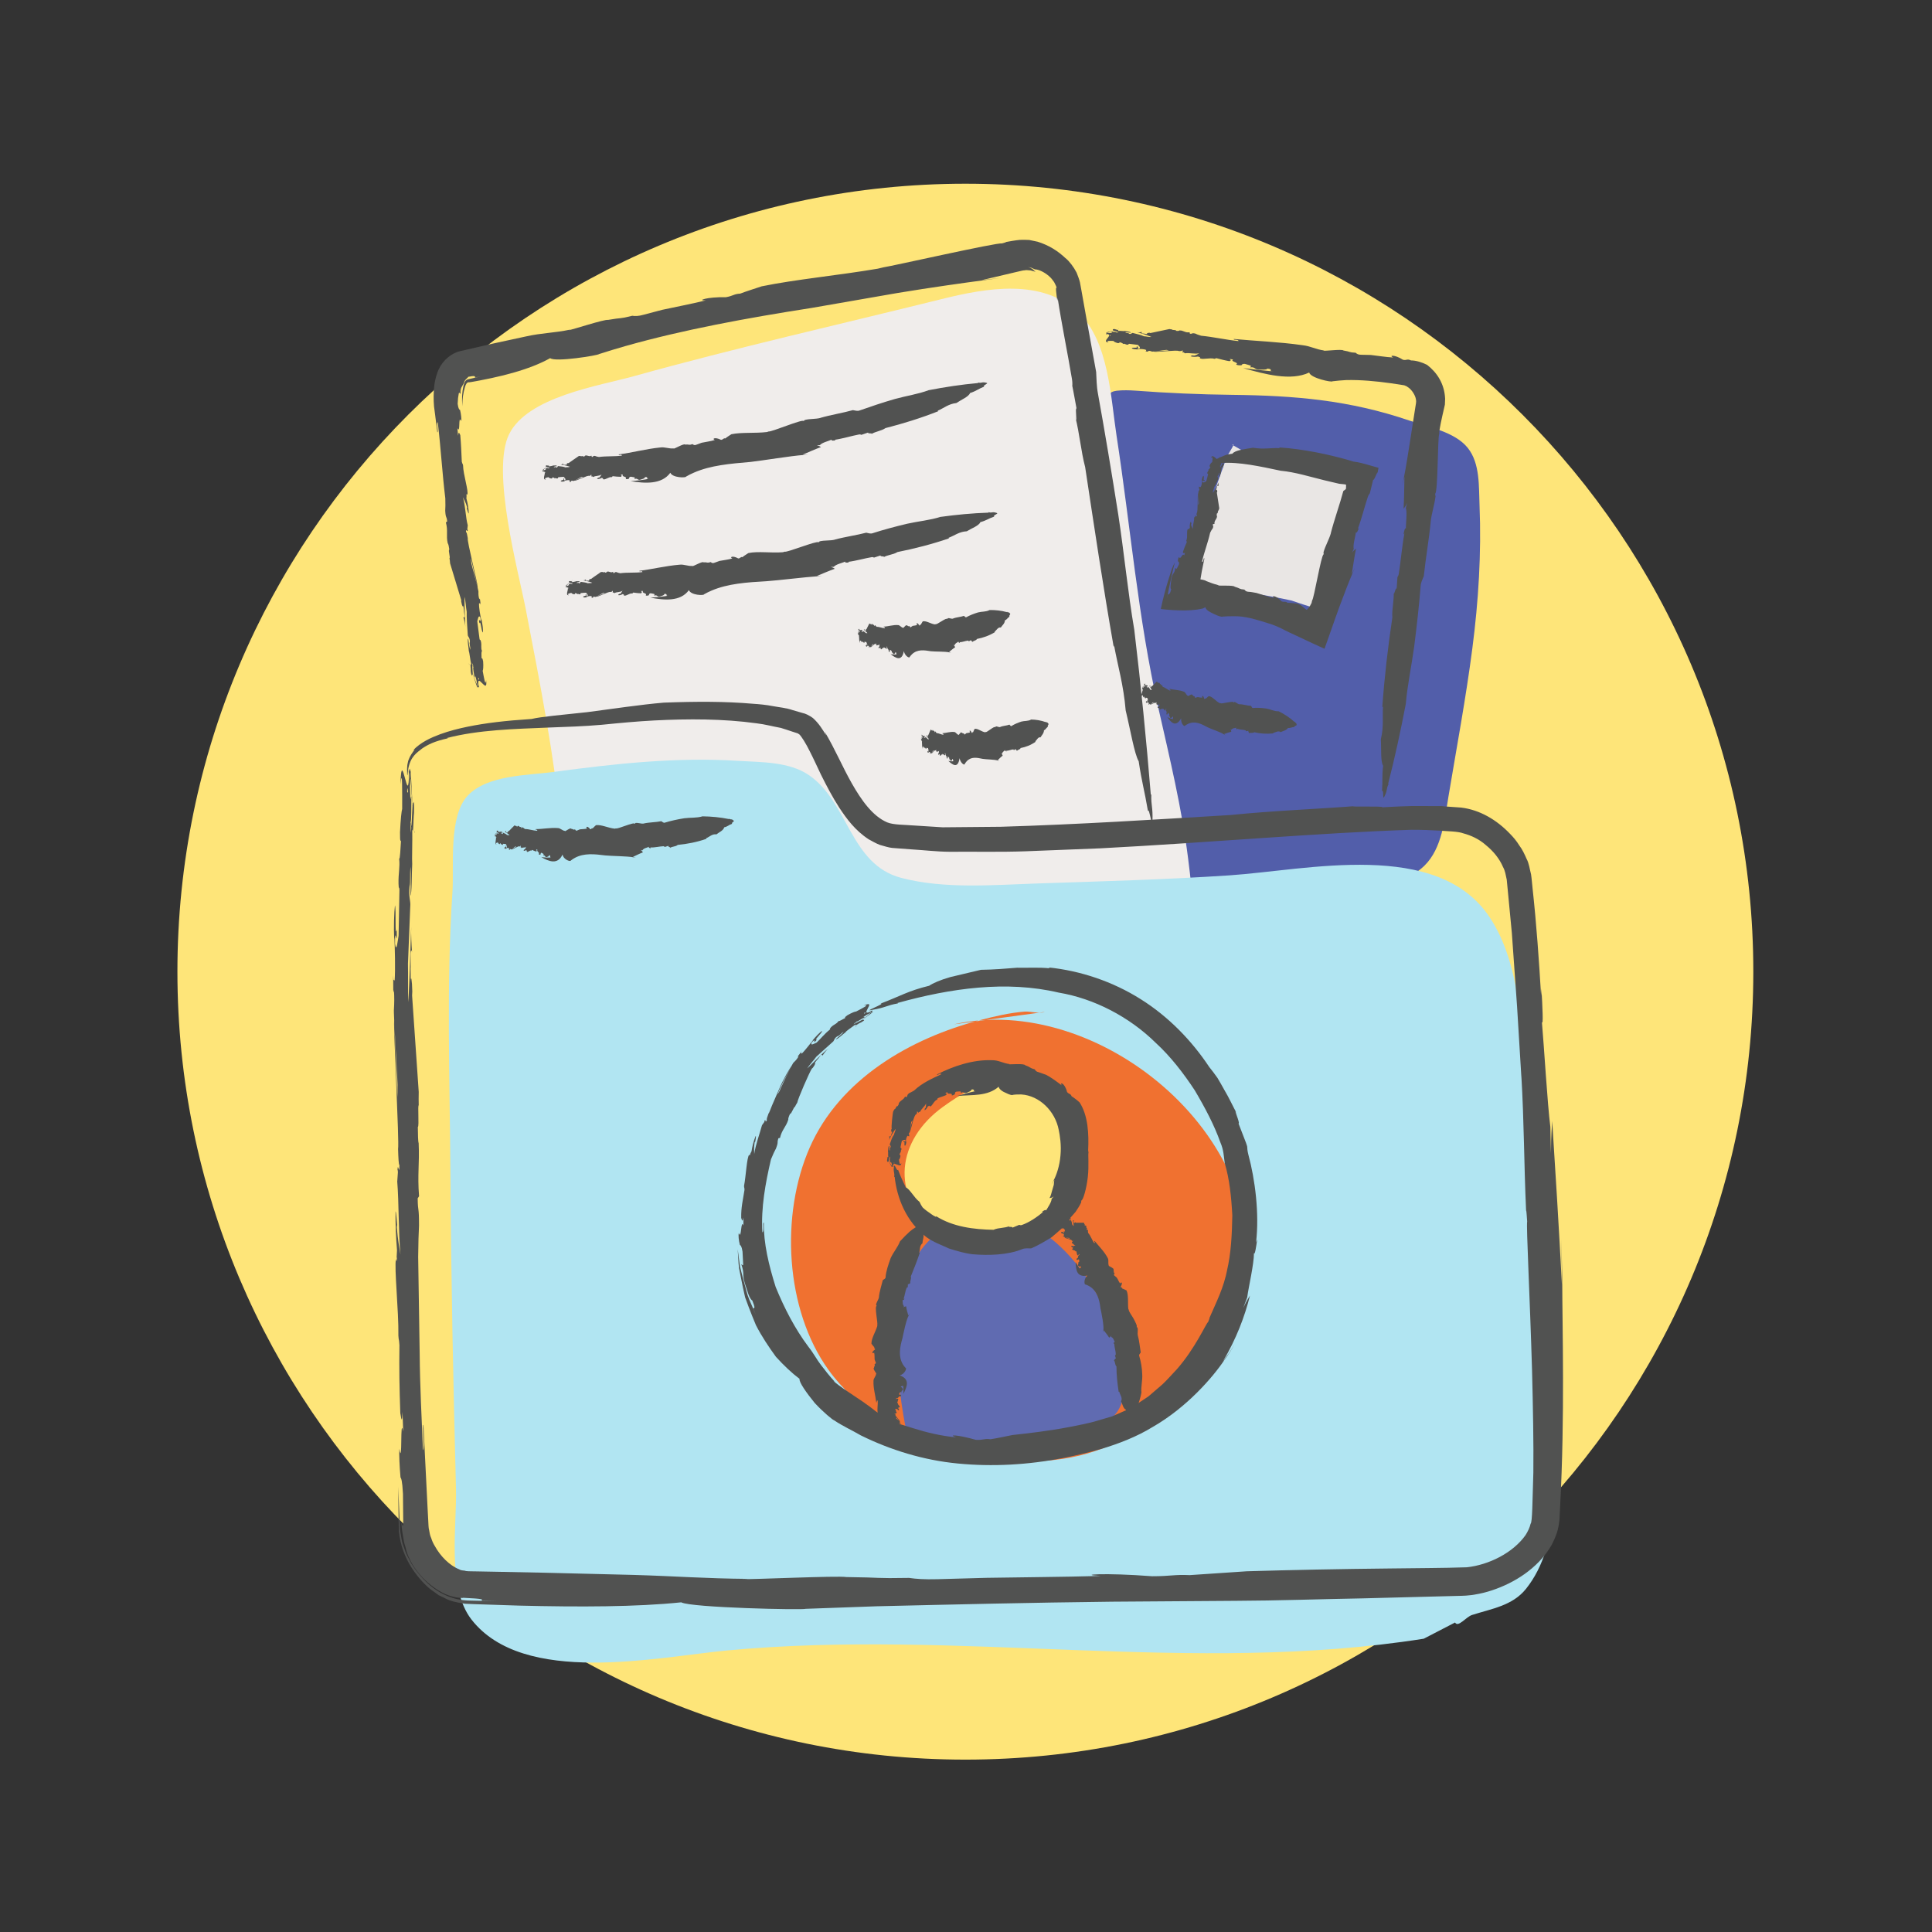 <?xml version="1.0" encoding="utf-8"?>
<!-- Generator: Adobe Illustrator 16.0.0, SVG Export Plug-In . SVG Version: 6.00 Build 0)  -->
<!DOCTYPE svg PUBLIC "-//W3C//DTD SVG 1.1//EN" "http://www.w3.org/Graphics/SVG/1.1/DTD/svg11.dtd">
<svg version="1.1" id="Layer_1" xmlns="http://www.w3.org/2000/svg" xmlns:xlink="http://www.w3.org/1999/xlink" x="0px" y="0px"
	 width="136px" height="136px" viewBox="0 0 136 136" enable-background="new 0 0 136 136" xml:space="preserve">
<rect x="0" y="0" width="136" height="136" fill="#333333" stroke="none"/>
<path fill-rule="evenodd" clip-rule="evenodd" fill="#FEE579" d="M67.956,12.933c30.613,0,55.466,24.854,55.466,55.466
	c0,30.613-24.854,55.467-55.466,55.467c-30.613,0-55.467-24.854-55.467-55.467C12.488,37.787,37.342,12.933,67.956,12.933z"/>
<path fill-rule="evenodd" clip-rule="evenodd" fill="#E6E6E6" d="M78.263,70.357c0.466,0.598-1.082-1.094-1.747-1.469
	c-1.327-0.748-3.022-1.203-4.539-1.297c-4.825-0.297-9.781,1.64-13.488,4.485c-7.19,5.519-7.752,21.158,0.332,26.554
	c7.76,5.18,21.303,6.35,26.971-2.325c3.256-4.983,0.245-18.972-3.855-23.467c-0.997-1.092-2.601-1.67-3.815-2.5"/>
<path fill-rule="evenodd" clip-rule="evenodd" fill="#999999" d="M63.492,101.689c-0.215,0.405-0.257-0.888-0.375-1.334
	c-0.225-0.858-0.463-1.726-0.542-2.608c-0.22-2.465,0.017-5.308,0.926-7.626c1.776-4.53,9.337-5.319,12.863-2.18
	c0.91,0.812,1.048,2.767,1.554,3.86c0.873,1.889,2.051,5.474,1.307,7.49c-1.508,4.087-7.128,3.258-10.509,2.928
	c-1.631-0.159-3.149-0.002-4.626-0.899"/>
<path fill-rule="evenodd" clip-rule="evenodd" fill="#F2F2F2" d="M72.036,77.067c1.053-1.021-3.24-0.814-3.474-0.763
	c-3.589,0.791-7.48,5.756-3.717,8.774c2.298,1.843,7.842,2.493,9.887,0.011c2.161-2.621,1.041-7.923-2.537-8.932"/>
<path fill-rule="evenodd" clip-rule="evenodd" fill="#525EAA" d="M78.166,27.792c-0.157-0.438,1.652-0.301,1.751-0.293
	c2.266,0.169,4.531,0.269,6.804,0.295c4.449,0.05,8.276,0.376,12.474,1.806c1.31,0.446,3.214,0.789,4.128,1.932
	c0.875,1.093,0.771,2.737,0.827,4.057c0.137,3.335-0.075,6.732-0.505,10.039c-0.452,3.497-1.104,6.97-1.684,10.447
	c-0.27,1.617-0.444,3.633-1.68,4.852c-1.476,1.454-4.044,1.595-5.974,1.783c-4.487,0.436-9.011,0.417-13.506,0.791
	c-4.169,0.346-10.588,2.511-14.721,0.444"/>
<path fill-rule="evenodd" clip-rule="evenodd" fill="#E9E6E4" d="M86.752,31.317c0.28-0.193-0.301,0.61-0.418,0.928
	c-0.267,0.719-0.522,1.442-0.776,2.165c-0.623,1.772-2.195,4.708-1.894,6.634c0.085,0.54,1.396,0.395,1.756,0.421
	c1.838,0.134,3.668,0.412,5.47,0.803c0.152,0.033,1.786,0.649,1.908,0.527c0.595-0.595,0.813-3.35,1.055-4.167
	c0.212-0.72,0.438-1.434,0.681-2.145c0.859-2.519,1.02-3.418-1.605-3.699c-0.583-0.062-1.166-0.117-1.747-0.193
	c-0.963-0.125-1.923-0.265-2.885-0.393"/>
<path fill-rule="evenodd" clip-rule="evenodd" fill="#F0EDEB" d="M84.044,66.014c0.012,0.005,0.018-0.356,0.019-0.385
	c0.005-0.5-0.02-1.001-0.051-1.5c-0.078-1.229-0.221-2.454-0.374-3.675c-0.449-3.581-1.298-7.086-2.094-10.601
	c-1.437-6.347-1.96-12.769-2.947-19.188c-0.413-2.687-0.536-6.561-2.628-8.609c-2.563-2.51-6.567-1.776-9.677-1.004
	c-7.197,1.787-14.497,3.431-21.635,5.419c-2.514,0.7-7.515,1.447-8.822,4.1c-1.279,2.596,0.655,9.625,1.181,12.344
	c0.999,5.168,2.01,10.332,2.526,15.575c0.496,5.045,0.657,11.067,2.81,15.764"/>
<path fill-rule="evenodd" clip-rule="evenodd" fill="#B1E5F2" d="M102.427,114.213c0.209,0.381,0.777-0.395,1.19-0.528
	c1.37-0.441,2.843-0.646,3.798-1.834c2.555-3.181,2.038-8.323,2.062-12.104c0.049-7.781-1.258-15.542-2.019-23.276
	c-0.379-3.85-0.379-8.554-2.589-11.891c-3.671-5.545-12.866-3.323-18.346-2.959c-4.509,0.299-9.028,0.419-13.544,0.571
	c-3.099,0.104-6.509,0.403-9.546-0.397c-3.599-0.949-3.702-5.317-6.481-7.225c-1.407-0.966-3.373-0.91-4.998-1.011
	c-4.369-0.273-8.646,0.197-12.97,0.779c-1.833,0.247-4.664,0.205-6.048,1.657c-1.386,1.454-0.965,4.971-1.086,6.784
	c-0.438,6.563-0.187,13.094-0.146,19.663c0.046,7.46,0.201,14.901,0.394,22.359c0.068,2.618-0.657,6.963,1.094,9.208
	c3.67,4.704,13.043,2.64,17.959,2.176c16.356-1.543,32.792,1.739,49.07-0.83"/>
<path fill-rule="evenodd" clip-rule="evenodd" fill="#F07130" d="M73.539,71.234c-0.348,0.141-1.039-0.054-1.411-0.024
	c-1.054,0.083-2.109,0.331-3.129,0.597c-4.922,1.284-9.878,4.145-11.999,8.97c-2.076,4.727-1.744,11.394,1.324,15.66
	c3.842,5.343,12.773,7.78,18.826,5.688c2.065-0.714,3.992-1.857,5.627-3.305c2.394-2.118,4.321-5.011,4.891-8.195
	c1.909-10.691-10.413-20.801-20.531-18.518"/>
<path fill-rule="evenodd" clip-rule="evenodd" fill="#606BB1" d="M64.181,102.09c0.01-0.015-0.284-0.9-0.298-0.965
	c-0.226-1.021-0.395-2.061-0.524-3.099c-0.39-3.133-0.549-7.046,1.295-9.784c0.512-0.761,1.193-1.427,1.999-1.871
	c5.415-2.986,10.147,2.65,11.695,7.294c0.53,1.591,1.407,4.369,0.184,5.865c-1.07,1.308-3.127,1.863-4.704,2.121
	c-2.183,0.356-4.39,0.349-6.593,0.288"/>
<path fill-rule="evenodd" clip-rule="evenodd" fill="#FEE579" d="M73.186,76.561c0.239-0.14-0.5-0.245-0.766-0.323
	c-0.551-0.161-1.133-0.238-1.707-0.214c-1.599,0.066-3.074,0.981-4.335,1.891c-3.23,2.329-3.757,6.17-0.524,8.815
	c0.961,0.786,2.187,1.526,3.471,1.51c5.087-0.066,9.399-7.238,5.204-11.104"/>
<g>
	<g>
		<g>
			<path fill="#515251" d="M53.016,92.088l0.182,0.445c-0.154-0.357-0.31-0.719-0.467-1.083c-0.156-0.365-0.228-0.765-0.343-1.15
				c-0.103-0.389-0.212-0.778-0.303-1.17l-0.155-1.199c0.028,0.437,0.041,0.89,0.093,1.344c0.092,0.458,0.185,0.913,0.275,1.361
				c0.051,0.231,0.103,0.462,0.153,0.688c0.082,0.223,0.163,0.441,0.243,0.659c0.166,0.438,0.339,0.872,0.518,1.297
				c0.417,0.815,0.922,1.562,1.409,2.23c0.557,0.612,1.116,1.143,1.66,1.55c-0.046,0.228,0.489,0.987,1.064,1.693
				c0.614,0.668,1.309,1.228,1.358,1.218c0.593,0.405,1.272,0.706,1.899,1.074c-0.434-0.243-0.871-0.488-1.314-0.737
				c0.444,0.249,0.88,0.494,1.314,0.737c2.078,1.022,4.396,1.745,6.824,1.976c2.423,0.237,4.937,0.098,7.396-0.383
				c0.689-0.129,1.64-0.344,2.74-0.655c1.142-0.346,2.424-0.823,3.587-1.539c2.381-1.364,4.218-3.479,5.045-4.716
				c0.264-0.349,0.5-0.71,0.705-1.098c-0.367,0.626-0.382,0.618-0.813,1.204c0.93-1.573,1.523-3.114,1.903-4.636
				c-0.137,0.246-0.194,0.28-0.472,0.869l0.278-0.742c0.094-0.728,0.478-2.334,0.475-3.116c0.063,0.177,0.153-0.428,0.229-0.964
				l-0.08,0.207c0.236-2.04-0.069-4.427-0.545-6.183c-0.063-0.247-0.079-0.439-0.081-0.56c0,0-0.025-0.108-0.083-0.261
				c-0.059-0.152-0.138-0.355-0.216-0.559c-0.157-0.404-0.313-0.81-0.313-0.81c0.172,0.079-0.479-1.366-0.081-0.629
				c-0.317-0.577-0.584-1.177-0.92-1.736c-0.16-0.284-0.315-0.568-0.482-0.841c-0.186-0.262-0.376-0.517-0.573-0.759
				c-1.226-1.851-2.861-3.547-4.831-4.781c-1.964-1.239-4.229-2-6.488-2.233l0.103,0.063c-0.788-0.081-1.539-0.025-2.315-0.042
				c-0.779,0.063-1.594,0.133-2.543,0.147c-0.69,0.164-1.449,0.344-2.154,0.511c-0.688,0.192-1.255,0.444-1.487,0.61
				c-1.494,0.362-2.024,0.729-3.427,1.258c0.404-0.024-1.328,0.611-0.599,0.443c0.992-0.167,0.997-0.313,1.83-0.459l-0.035-0.029
				c3.738-1.039,7.667-1.598,11.35-0.729c2.479,0.415,4.978,1.707,6.836,3.545c1.038,0.951,1.945,2.129,2.735,3.33
				c0.733,1.235,1.388,2.481,1.801,3.656c0.242,0.549,0.243,0.99,0.313,1.484c0.328,1.078,0.463,2.358,0.532,3.67
				c-0.023,1.313-0.085,2.672-0.382,3.911c0.012-0.046,0.023-0.091,0.03-0.121c-0.263,1.331-0.744,2.239-1.262,3.435
				c0.033,0.009-0.062,0.188-0.093,0.283c-0.126,0.058-0.896,1.848-2.207,3.329c-0.34,0.352-0.659,0.732-1.002,1.051
				c-0.356,0.307-0.692,0.595-0.985,0.847c-0.644,0.434-1.111,0.747-1.222,0.787c-0.123,0.065-0.249,0.132-0.376,0.199
				c-0.317,0.139-0.638,0.28-0.962,0.422c-0.334,0.099-0.671,0.197-1.01,0.297c-0.655,0.205-1.409,0.33-2.089,0.47
				c-1.389,0.263-2.72,0.415-3.919,0.547c-0.515,0.104-1.103,0.231-1.544,0.298c-0.428-0.067-0.512,0.074-1.028,0.041
				c-1.289-0.367-2.029-0.386-1.388-0.175c-1.068-0.098-2.114-0.353-3.014-0.639c-0.418-0.13-0.835-0.26-1.263-0.392
				c-0.348-0.146-0.519-0.281-0.655-0.43c-0.883-0.382-0.596-0.323-1.421-0.892c-0.174-0.158-2.124-1.378-2.292-1.64l0.126,0.108
				c-0.402-0.433-0.703-0.824-0.998-1.208c-0.297-0.383-0.52-0.826-0.875-1.272c-0.957-1.274-1.705-2.729-2.313-4.218
				c-0.481-1.525-0.856-3.074-0.834-4.532c-0.112-0.024,0.043,0.638-0.104,0.683c-0.103-1.729,0.215-3.456,0.608-5.141
				c0.119-0.293,0.282-0.645,0.356-0.771c0.196-0.517,0.041-0.328,0.168-0.713l0.111-0.02c0.128-0.581,0.422-0.761,0.584-1.29
				c-0.023-0.042,0.035-0.237,0.126-0.411c0.102,0.036,0.269-0.544,0.343-0.476l-0.005-0.009c0.056-0.104,0.087-0.183,0.169-0.303
				c0.024-0.229,0.881-2.196,1.025-2.388l0.079-0.075c0.189-0.255,0.208-0.413,0.081-0.275l0.242-0.313l-0.021,0.041l0.242-0.308
				c0.056-0.047,0.148-0.074,0.11,0.037c0.119-0.185,0.271-0.381,0.433-0.53c-0.48,0.385-1.007,0.949-1.489,1.41
				c0.133-0.236,0.471-0.59,0.637-0.83c0.325-0.292,0.807-0.726,1.196-1.075c0.077-0.091,0.061-0.225,0.298-0.368
				c0.154-0.025,0.226-0.204,0.432-0.308c-0.163,0.204-0.362,0.354-0.56,0.523c0.102,0.041,0.516-0.368,0.686-0.483
				c0.043-0.105,0.458-0.36,0.694-0.55c-0.056,0.152,0.234-0.09,0.406-0.149c0.172-0.102,0.269-0.167,0.181-0.168
				c-0.001-0.156-0.708,0.386-0.53,0.135c0.088-0.009,0.412-0.252,0.603-0.325c-0.023-0.051-0.149,0.025-0.051-0.082
				c0.217-0.091,0.415-0.265,0.559-0.273c-0.034,0.034-0.124,0.069-0.187,0.099c0.138-0.066-0.199,0.206-0.509,0.448
				c-0.3,0.293-0.571,0.595-0.418,0.465c-0.051,0.029,0.245-0.354,0.587-0.582c0.336-0.247,0.68-0.503,0.588-0.458
				c-0.18,0.059,0.087-0.154-0.098-0.084l-0.169,0.159c-0.247,0.1-0.392,0.062-0.323-0.015c0.208-0.098-0.045,0.135-0.293,0.349
				c-0.236,0.259-0.466,0.523-0.323,0.387L60.083,72.1c0.119-0.111,0.458-0.433,0.642-0.426c-0.026-0.048,0.16-0.159,0.313-0.257
				l0.061-0.02c0.155-0.108,0.394-0.215,0.258-0.228c-0.491,0.251-0.394,0.046-0.276-0.174c0.116-0.219,0.256-0.453-0.279-0.208
				c0.488-0.105-0.096,0.188-0.542,0.42c-0.062-0.008-0.281,0.072-0.608,0.259c-0.261,0.192-0.131,0.145-0.164,0.204
				c-0.168,0.071-0.452,0.267-0.453,0.194c-0.141,0.228-0.335,0.233-0.547,0.457c-0.178,0.205,0.036,0.013-0.082,0.166
				c-0.324,0.243-0.684,0.685-0.92,0.903c-0.128,0.051-0.468,0.266-0.349-0.001c0.429-0.451-0.045,0.274,0.375-0.216
				c-0.289,0.113,0.357-0.446,0.363-0.606c-0.184,0.109-0.469,0.421-0.693,0.691l0.062-0.04c-0.21,0.229-0.567,0.733-0.82,0.962
				c0.009-0.093-0.107,0.003,0.021-0.188l-0.265,0.337c-0.021,0.053-0.042,0.106,0.042,0.015c-0.092,0.184-0.229,0.332-0.347,0.439
				c-0.079,0.012-1.031,2.032-0.977,1.976c-0.136,0.272-0.238,0.305-0.327,0.594c0.021,0.028,0.281-0.658,0.594-1.271
				c0.322-0.606,0.622-1.181,0.521-1.003c-0.078,0.105-0.538,0.854-0.87,1.651c-0.173,0.399-0.344,0.794-0.473,1.091
				c-0.125,0.307-0.2,0.53-0.244,0.563c-0.08,0.212-0.172,0.47-0.104,0.439c-0.165,0.346-0.049-0.143-0.195,0.093
				c0.005,0.009,0.033-0.011-0.001,0.069l-0.159,0.222c-0.155,0.576-0.458,1.402-0.547,2.024c-0.003-0.187-0.039-0.41,0.027-0.813
				l0.046-0.061c0.001-0.06,0.079-0.385,0.027-0.392c-0.142,0.36-0.227,0.683-0.293,1.085c-0.035,0.067-0.071,0.14-0.103,0.202
				c0.007,0,0.014-0.005,0.021-0.002c-0.06,0.123-0.06,0.108-0.071,0.056c-0.002-0.007-0.005-0.016-0.006-0.03
				c-0.178,0.211-0.228,1.511-0.365,2.2c0.004,0.211,0.024,0.023,0.031,0.285c-0.107,0.714-0.247,1.21-0.23,1.973
				c0.072,0.243,0.099,0.26,0.158-0.033l-0.004,0.571c-0.189-0.517-0.131,1.084-0.322,0.519c-0.047,0.174-0.008,0.522,0.073,0.843
				c0.048,0.027,0.125,0.069,0.187,0.474c0.029,0.573,0.021,0.418,0.046,0.913c-0.038,0.122-0.087-0.045-0.128-0.017
				c0.238,0.699,0.045,0.649,0.241,1.322c0.068,0.209,0.167,0.509,0.255,0.777c0.092,0.257,0.227,0.442,0.271,0.437
				C53.18,92.081,53.114,92.11,53.016,92.088z"/>
		</g>
	</g>
</g>
<g>
	<g>
		<g>
			<path fill="#515251" d="M68.569,76.818l0.138-0.016c-0.438,0.088-0.886,0.212-1.33,0.349c1.08-0.098,2.13,0.037,2.922-0.653
				c0.04,0.194,0.293,0.353,0.526,0.445c0.229,0.119,0.446,0.174,0.466,0.129c0.195-0.032,0.391-0.029,0.595-0.03
				c-0.127-0.003-0.262-0.006-0.408-0.009c0.146,0.003,0.281,0.006,0.408,0.009c1.282,0.076,2.393,1.176,2.642,2.498
				c0.077,0.367,0.195,1.059,0.123,1.79c-0.057,0.738-0.292,1.413-0.477,1.749c-0.05,0.099-0.086,0.203-0.141,0.298
				c0.098-0.155,0.089-0.16,0.182-0.323c-0.013,0.12-0.024,0.239-0.036,0.355c-0.031,0.109-0.062,0.216-0.092,0.318
				c-0.07,0.204-0.098,0.442-0.212,0.612c0.088-0.029,0.157,0.005,0.299-0.122c0.006,0.005-0.137,0.176-0.146,0.168
				c-0.001,0.235-0.279,0.629-0.394,0.826c-0.022-0.089-0.168,0.009-0.291,0.097l0.083,0.002c-0.434,0.382-1.005,0.752-1.504,0.926
				c-0.071,0.02-0.135,0.005-0.176-0.015l-0.472,0.198c0.016-0.11-0.423,0.003-0.201-0.115c-0.361,0.164-0.763,0.098-1.133,0.265
				c-1.387-0.022-2.856-0.205-4.047-0.959l0.001,0.052c-0.242-0.097-0.411-0.265-0.634-0.407c-0.105-0.078-0.212-0.163-0.314-0.262
				c-0.08-0.115-0.154-0.244-0.219-0.392c-0.392-0.299-0.68-0.909-0.966-1.016c-0.245-0.513-0.342-0.714-0.543-1.241
				c-0.085,0.16-0.248-0.502-0.283-0.223c-0.076,0.398,0.063,0.393,0.008,0.735l0.036-0.018c0.154,1.479,0.813,3.173,2.245,4.257
				c0.485,0.349,1.039,0.538,1.58,0.792c0.546,0.174,1.115,0.339,1.66,0.404c1.149,0.099,2.484,0.05,3.466-0.351
				c0.231-0.097,0.432-0.054,0.659-0.063c0.448-0.188,0.946-0.479,1.433-0.778c0.434-0.381,0.927-0.735,1.209-1.217
				c-0.013,0.014-0.026,0.028-0.036,0.04c0.17-0.237,0.355-0.419,0.518-0.615c0.141-0.208,0.28-0.419,0.402-0.676
				c-0.03-0.012,0.008-0.091,0.013-0.136c0.113-0.001,0.354-0.814,0.446-1.631c0.093-0.826,0.004-1.63,0.05-1.725
				c-0.009-0.061-0.018-0.119-0.025-0.173c0.055-1.113-0.001-2.446-0.604-3.365c-0.177-0.164-0.394-0.328-0.565-0.434
				c-0.056-0.191-0.187-0.128-0.318-0.302c-0.153-0.637-0.546-0.73-0.377-0.467c-0.369-0.277-0.737-0.552-1.096-0.739
				c-0.172-0.06-0.345-0.121-0.53-0.186c-0.156-0.032-0.22-0.105-0.27-0.201c-0.396-0.102-0.255-0.141-0.66-0.278
				c-0.078-0.156-1.072-0.049-1.176-0.081l0.069-0.01c-0.471-0.054-0.787-0.287-1.266-0.272c-1.329-0.05-2.747,0.434-3.856,1.007
				c0.042,0.104,0.234-0.147,0.315-0.022c-0.653,0.308-1.361,0.618-1.923,1.155c-0.124,0.071-0.283,0.156-0.35,0.185
				c-0.196,0.164-0.057,0.148-0.188,0.278l-0.094-0.045c-0.115,0.252-0.331,0.252-0.449,0.491c0.026,0.034-0.023,0.115-0.077,0.19
				c-0.1-0.058-0.137,0.252-0.215,0.191l0.006,0.007c-0.029,0.049-0.042,0.088-0.091,0.141c-0.047,0.113-0.156,1.145-0.113,1.252
				l-0.03,0.043c-0.034,0.141,0.028,0.22,0.067,0.145l-0.05,0.168l-0.002-0.021l-0.049,0.168c-0.017,0.029-0.075,0.056-0.109-0.003
				c0.013,0.106,0.024,0.222-0.011,0.317c0.089-0.27,0.287-0.576,0.457-0.813c0.005,0.121-0.102,0.305-0.121,0.429
				c-0.118,0.125-0.209,0.425-0.292,0.662c0.001,0.055,0.109,0.101,0.05,0.217c-0.083,0.054,0,0.136-0.061,0.233
				c-0.04-0.117-0.027-0.231-0.007-0.348c-0.108,0.012-0.078,0.284-0.107,0.378c0.031,0.044-0.006,0.275,0.024,0.419
				c-0.099-0.059-0.048,0.118-0.089,0.209c-0.001,0.099,0.043,0.157,0.072,0.114c0.104,0.021,0.021-0.388,0.142-0.261
				c-0.046,0.037-0.01,0.223,0.006,0.322c0.055-0.006,0.035-0.072,0.094-0.015c0,0.111,0.079,0.217,0.03,0.289
				c-0.018-0.019-0.013-0.065-0.016-0.098c0.01,0.158-0.446-0.753-0.392-0.573c0.042-0.04,0.417,0.809,0.41,0.702
				c0.017-0.091,0.106,0.044,0.115-0.047l-0.078-0.089c0.007-0.125,0.098-0.185,0.141-0.147c0.013,0.212-0.439-0.543-0.365-0.377
				l0.022-0.075c0.038,0.076,0.094,0.272,0.043,0.356c0.055-0.005,0.085,0.094,0.114,0.174l-0.006,0.031
				c0.037,0.082,0.038,0.203,0.104,0.136c-0.063-0.48,0.585,0.221,0.566-0.234c-0.1,0.201-0.13-0.045-0.165-0.24
				c0.04-0.022,0.087-0.114,0.109-0.253c-0.008-0.12-0.044-0.069-0.074-0.092c0.028-0.068,0.052-0.196,0.116-0.179
				c-0.075-0.095,0.05-0.146,0.025-0.258c-0.034-0.1-0.033,0.005-0.068-0.067c0.027-0.147,0.066-0.352,0.096-0.466
				c0.065-0.036,0.187-0.147,0.265-0.034c-0.041,0.209-0.138-0.109-0.148,0.118c0.148-0.075,0.01,0.203,0.107,0.255
				c0.071-0.063,0.09-0.201,0.089-0.321l-0.021,0.021c-0.014-0.107,0.024-0.316,0.12-0.407c0.04,0.037,0.087,0,0.08,0.075
				l0.044-0.133c-0.01-0.021-0.021-0.043-0.042-0.007c-0.018-0.074,0.015-0.136,0.061-0.174c0.045,0.01,0.081-0.784,0.125-0.748
				c0.048-0.095,0.127-0.079,0.13-0.194c-0.014-0.015-0.1,0.228-0.159,0.453c-0.042,0.234-0.071,0.446-0.055,0.382
				c0.047-0.057,0.256-1.173,0.422-1.164c0.041-0.065,0.085-0.149,0.033-0.165c0.095-0.094,0.058,0.091,0.149,0.042
				c-0.005-0.006-0.025-0.009-0.007-0.032l0.103-0.032c0.075-0.197,0.326-0.368,0.411-0.579c-0.003,0.084,0.009,0.193-0.036,0.33
				l-0.035-0.001c-0.001,0.025-0.058,0.119-0.017,0.15c0.108-0.069,0.16-0.161,0.224-0.283l0.081-0.019L65.39,77.84
				c0.054-0.007,0.054,0,0.057,0.025l0.001,0.015c0.154,0.055,0.284-0.402,0.524-0.473c0.04-0.058-0.011-0.024,0.038-0.099
				c0.217-0.097,0.387-0.126,0.603-0.228c0.032-0.097,0.025-0.123-0.088-0.132c-0.002-0.004,0.169-0.075,0.171-0.071
				c-0.063,0.225,0.379-0.006,0.297,0.229c0.064,0.012,0.16-0.027,0.235-0.097c-0.008-0.041-0.028-0.121,0.09-0.164
				c0.185-0.011,0.138-0.015,0.292-0.016c0.052,0.04,0.011,0.08,0.033,0.12c0.177-0.146,0.214,0.04,0.404-0.024
				c0.116-0.051,0.354-0.128,0.335-0.227C68.551,76.661,68.568,76.738,68.569,76.818z"/>
		</g>
	</g>
</g>
<g>
	<g>
		<g>
			<path fill="#515251" d="M63.563,97.563l0.003-0.062c0.031,0.194,0.04,0.403,0.033,0.613c0.245-0.503,0.488-1.032-0.27-1.298
				c0.367-0.079,0.52-0.516,0.423-0.517c-0.076-0.082-0.14-0.167-0.194-0.255c0.032,0.061,0.067,0.12,0.108,0.179
				c-0.041-0.059-0.076-0.118-0.108-0.179c-0.333-0.558-0.216-1.208-0.033-1.837c0.077-0.354,0.261-1.297,0.447-1.616
				c0.022-0.052,0.044-0.1,0.063-0.145c-0.049,0.078-0.049,0.078-0.097,0.156c-0.06-0.228-0.132-0.445-0.151-0.646
				c-0.061,0.021-0.119,0.014-0.206,0.078c-0.002,0,0.057-0.089,0.057-0.089c-0.131-0.121-0.071-0.323-0.111-0.436
				c0.075,0.041,0.111-0.03,0.14-0.093l-0.06,0.012c0.09-0.245,0.117-0.551,0.212-0.764c0.01-0.03,0.048-0.043,0.08-0.047
				l0.014-0.23c0.099,0.055,0.152-0.137,0.182-0.013c-0.074-0.207,0.08-0.321,0.021-0.52c0.21-0.525,0.436-1.075,0.632-1.668
				l-0.042-0.014c0.068-0.206,0.014-0.493,0.232-0.655c-0.004-0.249,0.148-0.479,0.033-0.702c0.138-0.184,0.122-0.332,0.244-0.538
				c-0.12-0.045,0.066-0.257-0.073-0.248c-0.218-0.01-0.132,0.098-0.315,0.097l0.029,0.025c-0.277,0.161-0.563,0.329-0.811,0.537
				c-0.238,0.216-0.468,0.448-0.689,0.692c-0.156,0.415-0.472,0.77-0.657,1.179c-0.164,0.452-0.335,0.942-0.361,1.357
				c-0.001,0.101-0.115,0.133-0.193,0.192c-0.09,0.362-0.237,0.805-0.279,1.22l0.009-0.019c-0.041,0.215-0.191,0.35-0.205,0.565
				c0.032,0.005,0.028,0.038,0.042,0.057c-0.172,0.017,0.11,1.277,0.038,1.332c0.005,0.022,0.009,0.046,0.01,0.068
				c-0.125,0.427-0.423,0.871-0.416,1.257c0.069,0.084,0.126,0.179,0.208,0.248c-0.064,0.066,0.063,0.079,0.046,0.159
				c-0.302,0.205-0.171,0.326-0.065,0.219c0.044,0.167,0.021,0.336,0.034,0.484c0.025,0.068,0.046,0.136,0.079,0.204
				c0.03,0.057-0.013,0.092-0.083,0.126c0.054,0.148-0.024,0.107-0.044,0.269c-0.104,0.047,0.199,0.385,0.17,0.431l-0.018-0.024
				c-0.008,0.184-0.194,0.325-0.182,0.507c-0.025,0.51,0.143,1.04,0.193,1.504c0.11-0.017-0.042-0.097,0.103-0.13
				c0.022,0.273-0.045,0.57-0.004,0.848c-0.018,0.056-0.06,0.129-0.089,0.159c-0.021,0.098,0.063,0.039,0.064,0.106l-0.096,0.032
				c0.101,0.074-0.078,0.165-0.012,0.242c0.041-0.005,0.055,0.025,0.06,0.058c-0.103,0.029,0.034,0.095-0.062,0.115l0.008-0.001
				c0.003,0.019,0.014,0.03,0.002,0.059c0.046,0.027,0.422,0.281,0.475,0.303l-0.012,0.021c0.017,0.048,0.099,0.046,0.109,0.012
				l0.011,0.063l-0.009-0.005l0.013,0.063c-0.005,0.014-0.049,0.041-0.1,0.037c0.047,0.023,0.079,0.056,0.072,0.096
				c0.029-0.115,0.084-0.26,0.162-0.389c0.046,0.03,0.012,0.119,0.036,0.159c-0.052,0.073-0.073,0.198-0.092,0.297
				c0.012,0.017,0.13-0.008,0.094,0.051c-0.072,0.046,0.019,0.046-0.026,0.1c-0.055-0.026-0.049-0.072-0.059-0.113
				c-0.09,0.036-0.03,0.119-0.045,0.16c0.034,0.005,0.03,0.094,0.073,0.135c-0.096,0.009-0.043,0.059-0.081,0.105
				c0,0.037,0.043,0.046,0.07,0.021c0.1-0.023,0.013-0.152,0.129-0.142c-0.042,0.028-0.004,0.088,0.011,0.121
				c0.053-0.019,0.032-0.038,0.089-0.033c0.001,0.043,0.078,0.061,0.031,0.103c-0.017-0.002-0.013-0.021-0.016-0.033
				c0.012,0.054-0.433-0.153-0.381-0.1c0.042-0.031,0.408,0.18,0.399,0.145c0.016-0.04,0.102-0.013,0.109-0.051l-0.075-0.013
				c0.005-0.05,0.091-0.1,0.132-0.098c0.016,0.076-0.426-0.079-0.353-0.036l0.017-0.034c0.043,0.015,0.096,0.074,0.05,0.121
				c0.052-0.018,0.082,0.011,0.11,0.033l-0.005,0.014c0.036,0.021,0.038,0.067,0.1,0.023c-0.066-0.172,0.563-0.076,0.537-0.254
				c-0.091,0.11-0.125,0.019-0.163-0.05c0.037-0.021,0.083-0.073,0.095-0.136c-0.024-0.042-0.051-0.013-0.083-0.012
				c0.018-0.033,0.023-0.089,0.086-0.103c-0.084-0.012,0.027-0.072-0.012-0.105c-0.045-0.026-0.03,0.013-0.074-0.002
				c-0.011-0.059-0.027-0.141-0.028-0.189c0.051-0.035,0.136-0.118,0.237-0.107c0.016,0.087-0.155,0.013-0.107,0.094
				c0.118-0.078,0.062,0.066,0.165,0.05c0.05-0.046,0.032-0.102,0-0.144l-0.014,0.016c-0.032-0.036-0.085-0.11-0.027-0.177
				c0.049-0.003,0.078-0.033,0.098-0.006l-0.007-0.06c-0.017-0.003-0.034-0.007-0.04,0.013c-0.043-0.016-0.031-0.049-0.009-0.077
				c0.047-0.02-0.29-0.247-0.257-0.247c-0.013-0.042,0.058-0.071-0.003-0.099c-0.041,0.008,0.277,0.35,0.246,0.299
				c0.045-0.049-0.375-0.401-0.289-0.453c-0.012-0.03-0.033-0.064-0.081-0.045c0.01-0.058,0.099-0.008,0.136-0.057
				c-0.008,0.001-0.024,0.009-0.025-0.003l0.055-0.052c-0.096-0.063-0.021-0.206-0.144-0.268c0.06,0.013,0.161,0.019,0.223,0.061
				l-0.024,0.017c0.017,0.004,0.044,0.044,0.094,0.031c0.021-0.06,0.002-0.102-0.059-0.145l0.034-0.039l-0.02,0.006
				c0.028-0.025,0.033-0.024,0.054-0.022l0.012,0.001c0.14-0.065-0.139-0.181-0.083-0.291c-0.027-0.023-0.026,0.002-0.062-0.026
				c0.037-0.108,0.065-0.183,0.083-0.291c-0.069-0.02-0.095-0.018-0.155,0.035l0.007-0.081c0.182,0.036,0.138-0.173,0.321-0.129
				c0.035-0.029,0.035-0.075,0-0.112c-0.043,0.003-0.113,0.009-0.123-0.045c0.044-0.084,0.026-0.063,0.07-0.133
				c0.053-0.024,0.08-0.006,0.124-0.016c-0.088-0.082,0.107-0.103,0.081-0.188c-0.026-0.053-0.052-0.16-0.151-0.148
				C63.409,97.578,63.483,97.567,63.563,97.563z"/>
		</g>
	</g>
</g>
<g>
	<g>
		<g>
			<path fill="#515251" d="M76.003,89.288l0.027,0.052c-0.124-0.14-0.209-0.323-0.313-0.491c0.023,0.551,0.066,1.079,0.831,0.943
				c-0.292,0.25-0.219,0.671-0.135,0.626c0.1,0.034,0.19,0.077,0.273,0.126c-0.053-0.036-0.108-0.07-0.167-0.102
				c0.059,0.031,0.114,0.065,0.167,0.102c0.533,0.314,0.707,0.926,0.778,1.543c0.069,0.336,0.26,1.226,0.205,1.582
				c-0.002,0.054-0.005,0.104-0.007,0.151c0.018-0.088,0.018-0.088,0.034-0.175c0.141,0.179,0.278,0.346,0.381,0.517
				c0.048-0.041,0.099-0.056,0.157-0.146l-0.016,0.101c0.176,0.059,0.187,0.266,0.267,0.352c-0.085-0.009-0.092,0.068-0.096,0.137
				l0.051-0.034c-0.007,0.257,0.111,0.541,0.1,0.772c0.001,0.032-0.029,0.058-0.057,0.074l0.072,0.215
				c-0.112-0.012-0.091,0.185-0.165,0.083c0.136,0.159,0.069,0.325,0.202,0.481c-0.005,0.563,0.062,1.163,0.154,1.778l0.043-0.009
				c0.042,0.215,0.254,0.437,0.126,0.679c0.109,0.206,0.134,0.48,0.347,0.601c-0.012,0.221,0.085,0.331,0.101,0.557
				c0.124-0.027,0.092,0.237,0.201,0.155c0.186-0.106,0.054-0.146,0.205-0.238l-0.039-0.005c0.283-0.531,0.509-1.091,0.618-1.688
				c-0.039-0.407,0.08-0.833,0.058-1.258c-0.009-0.452-0.095-0.941-0.213-1.321c-0.036-0.09,0.057-0.161,0.107-0.243
				c-0.058-0.352-0.1-0.807-0.204-1.197l-0.002,0.021c-0.038-0.209,0.03-0.385-0.027-0.588c-0.032,0.007-0.041-0.024-0.061-0.036
				c0.069-0.033-0.068-0.322-0.223-0.603c-0.173-0.277-0.354-0.546-0.321-0.594c-0.014-0.019-0.026-0.038-0.036-0.059
				c-0.052-0.435,0.032-0.961-0.128-1.312c-0.102-0.047-0.199-0.104-0.303-0.132c0.03-0.088-0.09-0.046-0.109-0.125
				c0.187-0.316,0.018-0.371-0.032-0.227c-0.11-0.132-0.155-0.298-0.244-0.419c-0.052-0.045-0.106-0.091-0.166-0.143
				c-0.052-0.038-0.029-0.089,0.019-0.151c-0.113-0.108-0.026-0.108-0.08-0.263c0.076-0.095-0.354-0.247-0.354-0.298l0.028,0.013
				c-0.087-0.16,0.015-0.378-0.081-0.534c-0.233-0.454-0.635-0.842-0.923-1.205c-0.087,0.071,0.087,0.06-0.021,0.162
				c-0.166-0.215-0.246-0.519-0.435-0.724c-0.015-0.057-0.019-0.14-0.01-0.182c-0.034-0.093-0.074,0.001-0.111-0.055l0.064-0.079
				c-0.125-0.008-0.021-0.18-0.115-0.213c-0.032,0.026-0.059,0.006-0.081-0.017c0.072-0.08-0.078-0.061-0.009-0.13l-0.006,0.006
				c-0.014-0.015-0.028-0.019-0.034-0.048c-0.054,0.002-0.506-0.007-0.561,0.005l-0.002-0.024c-0.04-0.031-0.107,0.015-0.099,0.049
				l-0.042-0.046l0.01-0.001l-0.042-0.045c-0.002-0.015,0.021-0.062,0.063-0.086c-0.05,0.005-0.095-0.003-0.109-0.04
				c0.035,0.11,0.063,0.265,0.067,0.412c-0.056,0-0.073-0.093-0.115-0.113c0.008-0.091-0.041-0.205-0.077-0.297
				c-0.019-0.007-0.104,0.077-0.104,0.01c0.036-0.077-0.039-0.028-0.03-0.097c0.061-0.009,0.079,0.032,0.109,0.062
				c0.056-0.08-0.038-0.115-0.047-0.157c-0.031,0.014-0.074-0.062-0.131-0.072c0.075-0.06,0.005-0.072,0.013-0.131
				c-0.021-0.03-0.061-0.015-0.07,0.021c-0.07,0.073,0.069,0.133-0.034,0.188c0.021-0.047-0.042-0.075-0.072-0.094
				c-0.034,0.043-0.007,0.049-0.058,0.076c-0.023-0.035-0.097-0.008-0.08-0.068c0.016-0.007,0.022,0.011,0.03,0.02
				c-0.038-0.038,0.443-0.11,0.371-0.126c-0.018,0.049-0.435,0.073-0.409,0.099c0.008,0.041-0.078,0.065-0.064,0.102l0.069-0.031
				c0.021,0.044-0.023,0.133-0.06,0.153c-0.053-0.055,0.398-0.167,0.314-0.163l0.004,0.037c-0.044,0.012-0.119-0.009-0.105-0.072
				c-0.034,0.043-0.074,0.035-0.109,0.032l-0.003-0.014c-0.041,0.002-0.067-0.035-0.096,0.035c0.146,0.105-0.431,0.37-0.315,0.503
				c0.019-0.141,0.095-0.084,0.162-0.048c-0.02,0.037-0.031,0.105-0.009,0.164c0.042,0.021,0.049-0.018,0.075-0.036
				c0.003,0.038,0.027,0.086-0.018,0.132c0.076-0.036,0.015,0.074,0.064,0.081c0.052-0.004,0.019-0.027,0.063-0.039
				c0.04,0.042,0.096,0.101,0.122,0.141c-0.025,0.058-0.052,0.172-0.142,0.219c-0.059-0.063,0.123-0.096,0.04-0.137
				c-0.058,0.129-0.086-0.021-0.164,0.049c-0.018,0.065,0.026,0.102,0.075,0.119l0.004-0.021c0.046,0.012,0.126,0.048,0.113,0.133
				c-0.04,0.029-0.049,0.07-0.079,0.059l0.037,0.045c0.016-0.007,0.031-0.013,0.025-0.032c0.045-0.011,0.052,0.023,0.049,0.059
				c-0.029,0.042,0.372,0.045,0.345,0.063c0.032,0.027-0.012,0.09,0.054,0.079c0.03-0.028-0.415-0.137-0.362-0.111
				c-0.013,0.064,0.526,0.124,0.478,0.217c0.024,0.02,0.059,0.038,0.089-0.004c0.021,0.055-0.079,0.06-0.086,0.121
				c0.007-0.006,0.016-0.021,0.023-0.012l-0.02,0.072c0.112,0,0.124,0.158,0.259,0.144c-0.057,0.021-0.146,0.071-0.22,0.068
				l0.013-0.025c-0.017,0.006-0.062-0.013-0.097,0.024c0.013,0.061,0.05,0.085,0.124,0.087l-0.009,0.05l0.014-0.015
				c-0.011,0.035-0.016,0.037-0.034,0.047l-0.011,0.006c-0.086,0.128,0.211,0.073,0.22,0.194c0.033,0.006,0.02-0.016,0.063-0.01
				c0.021,0.112,0.029,0.192,0.069,0.289c0.069-0.021,0.091-0.035,0.115-0.109l0.034,0.07c-0.174,0.064-0.03,0.213-0.209,0.272
				c-0.016,0.042,0.007,0.079,0.056,0.092c0.035-0.025,0.093-0.066,0.127-0.027c0.005,0.091,0.009,0.064,0.007,0.145
				c-0.034,0.047-0.065,0.046-0.099,0.076c0.115,0.022-0.045,0.141,0.017,0.2c0.045,0.03,0.115,0.108,0.194,0.049
				C76.128,89.198,76.071,89.243,76.003,89.288z"/>
		</g>
	</g>
</g>
<g>
	<g>
		<g>
			<path fill="#515251" d="M33.881,112.674l1.121,0.033c-0.454-0.009-0.91-0.018-1.368-0.025c-0.466-0.019-0.863,0.023-1.559-0.137
				c-1.224-0.317-2.107-1.103-2.767-1.976c-0.172-0.217-0.327-0.445-0.45-0.696c-0.134-0.243-0.271-0.483-0.356-0.759
				c-0.093-0.27-0.207-0.524-0.244-0.825c-0.05-0.286-0.113-0.607-0.108-0.818c-0.039-0.943-0.079-1.887-0.118-2.827
				c0.015,1.032,0.014,2.057,0.049,3.151c0.134,1.379,0.741,2.543,1.627,3.516c0.226,0.242,0.458,0.479,0.75,0.675l0.421,0.304
				l0.495,0.239c0.316,0.176,0.708,0.253,1.098,0.321l0.283,0.045l0.202,0.008l0.403,0.017c1.08,0.035,2.15,0.07,3.204,0.105
				c4.228,0.102,8.232,0.097,11.39-0.232c0.682,0.381,8.602,0.552,8.763,0.457c1.659-0.06,3.32-0.119,4.993-0.179
				c-1.155,0.032-2.307,0.065-3.455,0.098c1.147-0.032,2.299-0.065,3.455-0.098c5.322-0.125,10.871-0.259,16.586-0.323
				c2.856-0.02,5.754-0.04,8.688-0.061c2.933-0.01,5.907-0.12,8.903-0.172c1.664-0.043,4.04-0.104,6.774-0.175
				c0.177-0.007,0.33-0.004,0.53-0.019c0.208-0.023,0.426-0.033,0.628-0.075c0.414-0.068,0.821-0.166,1.217-0.301
				c0.794-0.265,1.563-0.635,2.285-1.144c0.715-0.513,1.4-1.165,1.906-2.048c0.233-0.454,0.445-0.949,0.512-1.502
				c0.055-0.308,0.04-0.445,0.057-0.657l0.028-0.59c0.337-6.298,0.153-12.473,0.147-15.893c-0.018-0.988-0.036-1.97-0.055-2.967
				c0.018,1.653,0.018,1.653,0.034,3.306c-0.218-4.149-0.451-7.906-0.686-11.542c-0.027,0.644-0.076,0.758-0.087,2.281l-0.042-1.857
				c-0.213-1.685-0.436-5.582-0.596-7.41c0.104,0.389,0.048-1.056-0.034-2.331l-0.021,0.508c-0.144-2.418-0.323-5.029-0.603-7.586
				c-0.037-0.325-0.053-0.625-0.105-0.967c-0.099-0.366-0.138-0.77-0.314-1.087c-0.147-0.338-0.301-0.668-0.515-0.948
				c-0.186-0.303-0.407-0.569-0.648-0.813c-0.938-0.985-2.123-1.689-3.441-1.851c-0.657-0.055-1.083-0.062-1.37-0.105
				c0,0-1.056-0.001-2.112-0.003c-1.047,0.027-2.083,0.09-2.083,0.09c0.317-0.122-3.455,0.019-1.472-0.118
				c-3.107,0.246-6.253,0.357-9.196,0.66c-5.273,0.319-10.707,0.664-16.176,0.828c-1.363,0.012-2.73,0.025-4.098,0.037l-2.02-0.128
				c-0.651-0.056-1.425-0.034-1.879-0.219c-1.038-0.443-1.83-1.588-2.481-2.73c-0.667-1.168-1.184-2.422-1.917-3.649l0.104,0.263
				c-0.256-0.428-0.51-0.848-0.937-1.232c-0.239-0.17-0.509-0.313-0.735-0.354l-0.691-0.201c-0.456-0.158-0.928-0.194-1.394-0.281
				c-0.467-0.091-0.939-0.136-1.418-0.167c-1.914-0.166-3.928-0.165-6.257-0.078c-1.661,0.141-3.652,0.446-5.396,0.671
				c-1.752,0.189-3.259,0.319-3.91,0.479c-1.905,0.125-3.229,0.286-4.51,0.546c-0.639,0.133-1.27,0.29-1.927,0.529
				c-0.646,0.241-1.363,0.558-1.91,1.135c0.348-0.236-0.274,0.287-0.369,0.885c-0.045,0.142-0.034,0.297-0.048,0.419
				c0.003,0.158,0.005,0.287,0.006,0.373c0.009,0.158,0.03,0.102,0.073-0.359c0.164-0.893,0.605-1.149,0.986-1.453
				c0.409-0.273,0.856-0.506,1.813-0.715l-0.066-0.021c2.235-0.576,4.705-0.632,7.153-0.735c1.233-0.047,2.474-0.081,3.755-0.196
				c1.254-0.126,2.434-0.236,3.659-0.302c2.424-0.124,4.871-0.123,7.216,0.199c0.59,0.067,1.142,0.222,1.715,0.324
				c0.271,0.076,0.527,0.174,0.792,0.257l0.373,0.121c0.103,0.032,0.063,0.056,0.119,0.063c0.159,0.13,0.507,0.704,0.75,1.201
				c0.266,0.519,0.525,1.091,0.797,1.66c0.378,0.758,0.786,1.544,1.29,2.326c0.512,0.772,1.102,1.585,2.061,2.214
				c0.259,0.136,0.507,0.289,0.787,0.394c0.279,0.079,0.621,0.188,0.857,0.212l1.35,0.102c0.898,0.053,1.817,0.166,2.707,0.17
				c1.772-0.015,3.566,0.029,5.332-0.034c1.766-0.07,3.524-0.14,5.267-0.208c7.475-0.388,15.538-1.104,21.887-1.305
				c0.748-0.003,1.392,0.023,2.006,0.06c0.586,0.046,1.289,0.048,1.674,0.192c0.523,0.141,1.106,0.397,1.592,0.836
				c0.5,0.405,0.946,0.941,1.191,1.524c0.167,0.299,0.185,0.556,0.266,0.898c0.039,0.41,0.079,0.824,0.119,1.239
				c0.079,0.832,0.16,1.675,0.241,2.523c0.122,1.711,0.245,3.445,0.367,5.165c0.104,1.723,0.208,3.431,0.31,5.088
				c-0.006-0.125-0.011-0.245-0.014-0.325c0.207,3.52,0.184,6.165,0.339,9.604c0.032-0.019,0.051,0.515,0.076,0.772
				c-0.071,0.302,0.195,5.363,0.344,10.502c0.065,2.566,0.115,5.159,0.091,7.167c-0.065,1.983-0.067,3.519-0.194,3.604
				c-0.059,0.266-0.191,0.537-0.356,0.802c-0.881,1.245-2.571,2.092-4.13,2.263c-1.732,0.061-3.614,0.055-5.377,0.083
				c-3.566,0.036-6.996,0.106-10.112,0.198c-1.353,0.091-2.845,0.19-4.02,0.27c-1.104-0.051-1.314,0.079-2.646,0.079
				c-3.383-0.26-5.358-0.105-3.613-0.021c-2.779,0.078-5.569,0.089-8.038,0.133c-1.145,0.031-2.282,0.063-3.438,0.096
				c-0.981,0.026-1.528-0.019-2.023-0.09c-2.511,0.045-1.771-0.031-4.403-0.06c-0.636-0.106-6.602,0.177-7.346,0.145l0.43-0.017
				c-3.042-0.025-5.068-0.19-8.033-0.278c-2.063-0.051-4.17-0.104-6.292-0.155c-1.062-0.021-2.126-0.043-3.191-0.064l-1.596-0.03
				c-0.25-0.01-0.567,0.003-0.761-0.025c-0.155-0.063-0.309-0.012-0.474-0.121c-0.66-0.258-1.319-0.911-1.717-1.641
				c-0.115-0.18-0.193-0.368-0.254-0.56c-0.089-0.189-0.114-0.374-0.146-0.556c-0.049-0.148-0.047-0.457-0.064-0.701l-0.041-0.769
				c-0.102-2.042-0.202-4.032-0.297-5.938c-0.115-0.069,0.112,1.679-0.031,1.776c-0.093-2.251-0.214-4.502-0.232-6.775
				c-0.036-2.276-0.071-4.554-0.106-6.826c0.006-0.822,0.034-1.828,0.059-2.204c0-1.455-0.078-0.857-0.094-1.922l0.097-0.146
				c-0.123-1.555,0.039-2.278-0.028-3.743c-0.042-0.076-0.054-0.612-0.058-1.132c0.107-0.029-0.029-1.604,0.07-1.53l-0.008-0.016
				c-0.002-0.313-0.012-0.537,0.001-0.921c-0.042-0.604-0.424-6.162-0.467-6.788l0.014-0.282c-0.015-0.836-0.099-1.193-0.111-0.705
				l-0.008-1.031l0.009,0.119L28.9,67.156c0.007-0.189,0.054-0.403,0.105-0.112c-0.043-0.581-0.078-1.234-0.059-1.814
				c-0.052,1.615-0.113,3.625-0.201,5.316c-0.046-0.695-0.006-1.95-0.027-2.704c0.038-0.953,0.11-2.762,0.167-4.182
				c-0.002-0.315-0.12-0.533-0.058-1.248c0.087-0.348,0.007-0.808,0.073-1.401c0.036,0.684,0.008,1.351-0.004,2.043
				c0.099-0.118,0.086-1.684,0.121-2.23c-0.028-0.257,0.02-1.592,0.003-2.432c0.089,0.368,0.067-0.675,0.124-1.171
				c0.018-0.565-0.015-0.929-0.051-0.7c-0.1-0.187-0.088,2.25-0.185,1.458c0.052-0.206,0.048-1.316,0.05-1.913
				c-0.055-0.009-0.047,0.406-0.095,0.018c0.02-0.664-0.039-1.371,0.023-1.75c0.014,0.125,0.001,0.398-0.003,0.593
				c0.016-0.862,0.307,4.697,0.288,3.576c-0.053,0.291-0.271-4.931-0.281-4.357c-0.035,0.525-0.095-0.382-0.122,0.163l0.06,0.609
				c-0.03,0.745-0.13,1.047-0.166,0.783c0.023-1.249,0.337,3.563,0.293,2.492l-0.031,0.433c-0.031-0.454-0.048-1.665,0.016-2.129
				c-0.055-0.005-0.067-0.616-0.081-1.123l0.012-0.179c-0.021-0.524,0-1.254-0.077-0.917c-0.027,3.069-0.534-2.044-0.601,0.93
				c0.136-1.244,0.119,0.425,0.118,1.735c-0.043,0.125-0.11,0.706-0.153,1.648c0,0.816,0.039,0.482,0.067,0.638
				c-0.033,0.452-0.065,1.316-0.128,1.202c0.068,0.637-0.061,1.016-0.043,1.779c0.027,0.673,0.034-0.045,0.064,0.433
				c-0.019,1.008-0.045,2.42-0.06,3.226c-0.056,0.311-0.149,1.259-0.251,0.57c-0.008-1.531,0.159,0.583,0.118-1.011
				c-0.141,0.687-0.025-1.409-0.122-1.7c-0.062,0.508-0.095,1.538-0.055,2.398l0.016-0.172c0.028,0.758,0.077,2.275,0.015,3.096
				c-0.05-0.192-0.082,0.166-0.101-0.392l0.005,1.045c0.017,0.132,0.034,0.269,0.042-0.033c0.043,0.492,0.029,0.985,0.006,1.364
				c-0.049,0.115,0.288,5.552,0.254,5.384c0.011,0.752-0.063,0.936-0.001,1.668c0.01,0.019-0.001-0.421-0.024-1.075
				c-0.025-0.653-0.059-1.523-0.091-2.366c-0.069-1.683-0.14-3.251-0.125-2.753c-0.047,0.644,0.368,8.521,0.278,8.99
				c0.014,0.558,0.048,1.229,0.095,1.098c0.002,0.941-0.106-0.28-0.136,0.392c0.009,0.015,0.024-0.056,0.028,0.158l-0.046,0.646
				c0.122,1.461,0.079,3.608,0.228,5.136c-0.068-0.441-0.18-0.945-0.259-1.929l0.022-0.173c-0.02-0.14-0.061-0.95-0.111-0.927
				c-0.008,0.938,0.024,1.738,0.103,2.723c-0.009,0.182-0.019,0.388-0.027,0.537c0.007-0.004,0.012-0.02,0.02-0.016
				c-0.023,0.323-0.029,0.289-0.052,0.172c-0.004-0.019-0.008-0.039-0.014-0.067c-0.134,0.592,0.2,3.673,0.17,5.385
				c0.036,0.503,0.027,0.046,0.074,0.672c-0.022,1.749-0.001,2.957,0.061,4.786c0.095,0.581,0.124,0.625,0.155-0.083l0.05,1.381
				c-0.238-1.246-0.031,2.588-0.275,1.214c-0.019,0.406,0.017,1.234,0.084,2.007c0.047,0.075,0.124,0.191,0.174,1.165
				c0.013,1.358,0.01,1.025,0.02,2.16c-0.043,0.271-0.086-0.14-0.129-0.088c0.02,0.404,0.094,0.793,0.147,1.096
				c0.034,0.309,0.129,0.498,0.175,0.715c0.053,0.213,0.113,0.42,0.241,0.664c0.116,0.253,0.271,0.563,0.577,0.933
				c0.351,0.485,1.035,1.102,1.741,1.473c0.718,0.38,1.452,0.396,1.477,0.362C34.057,112.543,34.007,112.587,33.881,112.674z"/>
		</g>
	</g>
</g>
<g>
	<g>
		<g>
			<path fill="#515251" d="M38.735,60.352l0.071,0.006c-0.225,0.023-0.464,0.005-0.701-0.02c0.531,0.302,1.152,0.558,1.495-0.186
				c0.069,0.378,0.574,0.521,0.578,0.426c0.098-0.077,0.197-0.141,0.299-0.195c-0.07,0.032-0.14,0.068-0.208,0.109
				c0.069-0.041,0.138-0.077,0.208-0.109c0.643-0.342,1.371-0.263,2.126-0.167c0.418,0.044,1.546,0.05,1.978,0.131
				c0.066,0.009,0.128,0.017,0.187,0.025c-0.106-0.027-0.106-0.027-0.21-0.054c0.251-0.12,0.479-0.235,0.7-0.316
				c-0.043-0.052-0.054-0.104-0.154-0.173l0.118,0.028c0.094-0.166,0.338-0.175,0.447-0.25c-0.019,0.085,0.072,0.095,0.153,0.102
				l-0.036-0.053c0.304,0.014,0.649-0.078,0.918-0.087c0.038-0.002,0.068,0.026,0.087,0.054l0.253-0.082
				c-0.012,0.112,0.221,0.083,0.103,0.161c0.184-0.145,0.386-0.078,0.561-0.227c0.657-0.062,1.352-0.195,2.019-0.428l-0.02-0.041
				c0.233-0.09,0.428-0.323,0.723-0.271c0.196-0.163,0.485-0.261,0.551-0.498c0.236-0.048,0.323-0.171,0.553-0.248
				c-0.068-0.11,0.218-0.154,0.096-0.235c-0.166-0.149-0.165-0.013-0.306-0.133l0.007,0.038c-0.627-0.129-1.249-0.185-1.876-0.195
				c-0.409,0.126-0.866,0.078-1.296,0.137c-0.462,0.073-0.961,0.183-1.354,0.306c-0.093,0.04-0.168-0.052-0.253-0.1
				c-0.364,0.077-0.833,0.071-1.243,0.162l0.021,0.002c-0.219,0.034-0.392-0.072-0.605-0.037c0.003,0.032-0.03,0.037-0.045,0.055
				c-0.048-0.149-1.243,0.404-1.325,0.322c-0.022,0.009-0.044,0.017-0.068,0.022c-0.458-0.037-0.948-0.3-1.335-0.247
				c-0.08,0.078-0.17,0.147-0.236,0.232c-0.073-0.06-0.078,0.067-0.162,0.055c-0.232-0.291-0.346-0.154-0.23-0.054
				c-0.17,0.053-0.346,0.038-0.5,0.06c-0.066,0.027-0.134,0.055-0.209,0.087c-0.06,0.029-0.097-0.013-0.132-0.083
				c-0.154,0.054-0.113-0.024-0.279-0.044c-0.047-0.104-0.4,0.198-0.449,0.169l0.026-0.018c-0.191-0.005-0.332-0.203-0.518-0.199
				c-0.521-0.042-1.078,0.076-1.558,0.072c0.003,0.112,0.104-0.032,0.119,0.115c-0.283,0-0.576-0.119-0.862-0.118
				c-0.053-0.026-0.12-0.078-0.146-0.112c-0.094-0.035-0.05,0.057-0.118,0.047l-0.016-0.1c-0.091,0.089-0.149-0.102-0.238-0.054
				c-0.002,0.041-0.035,0.048-0.068,0.047c-0.009-0.107-0.1,0.015-0.102-0.083v0.008c-0.02,0-0.033,0.007-0.059-0.009
				c-0.035,0.04-0.363,0.357-0.398,0.405L35.799,58.5c-0.052,0.006-0.069,0.087-0.037,0.104l-0.065-0.001l0.007-0.008l-0.064-0.001
				c-0.013-0.009-0.029-0.058-0.015-0.106c-0.034,0.04-0.073,0.063-0.11,0.046c0.105,0.059,0.237,0.144,0.35,0.245
				c-0.041,0.04-0.123-0.012-0.169,0.003c-0.061-0.067-0.18-0.119-0.273-0.161c-0.019,0.007-0.024,0.127-0.073,0.078
				c-0.028-0.081-0.051,0.006-0.092-0.05c0.04-0.047,0.083-0.03,0.126-0.029c-0.014-0.097-0.11-0.059-0.146-0.084
				c-0.014,0.032-0.1,0.006-0.15,0.037c0.016-0.095-0.047-0.057-0.082-0.104c-0.036-0.009-0.056,0.03-0.04,0.062
				c-0.004,0.103,0.146,0.051,0.104,0.161c-0.017-0.048-0.085-0.027-0.122-0.02c0.003,0.056,0.028,0.041,0.008,0.095
				c-0.042-0.01-0.082,0.06-0.11,0.004c0.007-0.016,0.024-0.007,0.037-0.007c-0.055-0.002,0.268-0.382,0.2-0.345
				c0.021,0.048-0.285,0.35-0.249,0.351c0.035,0.025-0.017,0.102,0.019,0.119l0.033-0.07c0.048,0.018,0.074,0.113,0.061,0.152
				c-0.079-0.003,0.195-0.394,0.132-0.333l0.029,0.024c-0.026,0.038-0.1,0.074-0.133,0.018c0.004,0.055-0.033,0.077-0.063,0.099
				l-0.012-0.008c-0.031,0.03-0.077,0.02-0.051,0.091c0.191-0.022-0.087,0.565,0.101,0.584c-0.086-0.116,0.018-0.125,0.098-0.146
				c0.011,0.041,0.052,0.098,0.112,0.126c0.05-0.013,0.027-0.047,0.035-0.078c0.03,0.025,0.085,0.044,0.083,0.108
				c0.034-0.079,0.067,0.044,0.112,0.015c0.04-0.038-0.005-0.033,0.022-0.072c0.063,0.004,0.152,0.008,0.203,0.02
				c0.024,0.059,0.09,0.16,0.054,0.256c-0.097-0.006,0.026-0.154-0.072-0.127c0.052,0.134-0.085,0.044-0.096,0.148
				c0.036,0.06,0.1,0.056,0.153,0.035l-0.012-0.018c0.046-0.021,0.139-0.056,0.195,0.013c-0.009,0.049,0.016,0.083-0.018,0.098
				l0.066,0.004c0.007-0.016,0.015-0.032-0.005-0.042c0.028-0.039,0.06-0.021,0.086,0.006c0.01,0.05,0.331-0.237,0.323-0.205
				c0.047-0.004,0.063,0.071,0.105,0.016c0.002-0.042-0.436,0.205-0.375,0.184c0.044,0.053,0.514-0.29,0.549-0.196
				c0.035-0.006,0.076-0.02,0.064-0.071c0.061,0.021-0.011,0.099,0.034,0.145c0-0.008-0.005-0.025,0.008-0.024l0.045,0.062
				c0.085-0.086,0.226,0.008,0.314-0.104c-0.024,0.058-0.049,0.157-0.106,0.212l-0.013-0.026c-0.008,0.017-0.057,0.038-0.052,0.089
				c0.061,0.03,0.11,0.018,0.167-0.038l0.037,0.04l-0.002-0.021c0.022,0.031,0.021,0.036,0.015,0.057l-0.003,0.012
				c0.047,0.147,0.222-0.111,0.334-0.041c0.03-0.023,0.001-0.025,0.039-0.057c0.113,0.052,0.191,0.093,0.308,0.12
				c0.032-0.067,0.033-0.093-0.016-0.158l0.087,0.016c-0.066,0.178,0.172,0.153,0.098,0.332c0.028,0.038,0.08,0.042,0.126,0.011
				c0.002-0.044,0.004-0.114,0.065-0.118c0.088,0.052,0.067,0.032,0.141,0.083c0.021,0.056-0.003,0.08,0.002,0.125
				c0.103-0.08,0.103,0.117,0.203,0.099c0.063-0.021,0.188-0.037,0.184-0.136C38.733,60.198,38.738,60.271,38.735,60.352z"/>
		</g>
	</g>
</g>
<g>
	<g>
		<g>
			<path fill="#515251" d="M33.431,26.579l0.427-0.087c-0.291,0.066-0.584,0.134-0.889,0.204c-0.083,0.017-0.158,0.062-0.21,0.131
				c-0.045,0.067-0.083,0.137-0.139,0.363c-0.092,0.413-0.123,0.881-0.069,1.414c-0.011-0.518,0.061-0.974,0.184-1.367
				c0.022-0.099,0.073-0.185,0.097-0.228c0.018-0.039,0.045-0.05,0.065-0.068c0.046-0.032,0.099-0.04,0.145-0.032
				c0.019,0.004,0.191-0.028,0.322-0.051l0.407-0.075c0.272-0.055,0.539-0.109,0.802-0.162c0.529-0.114,1.044-0.239,1.537-0.379
				c0.986-0.28,1.883-0.617,2.621-1.031c0.341,0.301,3.389-0.197,3.438-0.286c0.614-0.199,1.24-0.388,1.875-0.569
				c-0.43,0.122-0.863,0.244-1.303,0.368c0.44-0.125,0.873-0.247,1.303-0.368c4.014-1.136,8.464-1.959,13.089-2.679
				c1.286-0.224,3.655-0.636,6.036-1.05c2.381-0.395,4.765-0.725,6.076-0.899l1.14-0.155c-0.637,0.073-0.637,0.073-1.273,0.147
				c0.787-0.186,1.54-0.363,2.264-0.534c0.182-0.042,0.362-0.084,0.541-0.126c0.188-0.043,0.201-0.019,0.313-0.048
				c0.1-0.001,0.213,0.023,0.322,0.024l0.349,0.098c-0.141-0.084-0.148-0.214-0.531-0.341c0,0,0.119,0.03,0.239,0.06
				c0.12,0.055,0.241,0.109,0.241,0.109c0.253-0.001,0.659,0.188,0.973,0.46c0.167,0.135,0.279,0.291,0.38,0.434
				c0.075,0.163,0.132,0.229,0.185,0.416c-0.107-0.134-0.028,0.423,0.044,0.915l0.021-0.205c0.286,1.862,0.724,4.002,1,5.663
				c0.041,0.231,0.04,0.409,0.029,0.519c0,0,0.084,0.395,0.153,0.795c0.073,0.399,0.146,0.798,0.146,0.798
				c-0.128-0.107,0.093,1.346-0.085,0.59c0.301,1.182,0.396,2.412,0.693,3.538c0.62,4.087,1.268,8.443,2.009,12.661l0.027-0.109
				c0.267,1.476,0.663,2.756,0.816,4.573c0.311,1.271,0.62,3.096,0.916,3.581c0.22,1.485,0.411,2.064,0.655,3.517
				c0.066-0.391,0.316,1.401,0.314,0.672c0.037-0.989-0.105-1.025-0.081-1.864l-0.035,0.029c-0.316-3.858-0.695-7.714-1.163-11.609
				c-0.443-2.582-0.716-5.408-1.126-8.101c-0.455-2.897-0.978-6.027-1.428-8.503c-0.11-0.589-0.098-1.033-0.131-1.549
				c-0.209-1.153-0.444-2.448-0.688-3.785c-0.119-0.669-0.24-1.347-0.36-2.02l-0.092-0.502c-0.042-0.187-0.148-0.462-0.234-0.681
				c-0.218-0.424-0.497-0.778-0.807-1.06c0.042,0.046,0.084,0.092,0.112,0.123c-0.639-0.626-1.295-1.002-2.044-1.24l-0.594-0.125
				c-0.213-0.015-0.437-0.013-0.659-0.007c-0.354,0.034-0.637,0.091-0.981,0.15c0.012,0.031-0.195,0.069-0.294,0.103
				c-0.255-0.097-7.845,1.621-8.308,1.675c-0.139,0.033-0.281,0.066-0.424,0.1c-2.815,0.478-5.772,0.75-8.174,1.243
				c-0.509,0.172-1.084,0.348-1.509,0.513c-0.438,0.019-0.494,0.164-1.009,0.252c-1.359-0.029-2.094,0.255-1.402,0.221
				c-1.06,0.263-2.137,0.46-3.084,0.668c-0.433,0.115-0.864,0.229-1.307,0.346c-0.372,0.104-0.591,0.103-0.796,0.072
				c-0.956,0.244-0.687,0.11-1.706,0.291c-0.267-0.05-2.501,0.688-2.793,0.731l0.161-0.054c-1.171,0.251-1.993,0.229-3.139,0.485
				c-0.764,0.166-1.537,0.333-2.315,0.501c-0.804,0.186-1.613,0.372-2.417,0.558c-0.726,0.229-1.291,0.818-1.521,1.523
				c-0.215,0.612-0.241,1.109-0.252,1.613c-0.007,0.247,0.01,0.5,0.027,0.731c0.027,0.208,0.054,0.414,0.081,0.619
				c0.051,0.409,0.102,0.811,0.15,1.204c0.115,0.019-0.112-0.659,0.031-0.708c0.215,1.768,0.313,3.566,0.532,5.354
				c0.013,0.326,0.009,0.728-0.006,0.879c0.035,0.577,0.098,0.33,0.139,0.75l-0.093,0.071c0.166,0.598,0.002,0.913,0.132,1.476
				c0.045,0.024,0.083,0.231,0.111,0.434c-0.104,0.026,0.104,0.622,0.003,0.607l0.009,0.004c0.017,0.122,0.038,0.208,0.042,0.36
				c0.072,0.239,0.703,2.316,0.783,2.58v0.112c0.053,0.324,0.154,0.451,0.143,0.258l0.057,0.401l-0.015-0.045l0.056,0.399
				c0.002,0.075-0.035,0.166-0.099,0.06c0.072,0.22,0.131,0.47,0.147,0.698c-0.032-0.637-0.061-1.431-0.056-2.103
				c0.078,0.264,0.098,0.759,0.155,1.05c-0.016,0.359,0.036,1.086,0.075,1.652c0.025,0.122,0.157,0.188,0.147,0.474
				c-0.06,0.148,0.052,0.314,0.029,0.554c-0.085-0.259-0.106-0.522-0.144-0.792c-0.089,0.061,0.037,0.666,0.042,0.883
				c0.046,0.095,0.095,0.62,0.173,0.942c-0.114-0.128-0.018,0.273-0.038,0.475c0.023,0.222,0.083,0.357,0.101,0.263
				c0.112,0.055-0.076-0.886,0.077-0.596c-0.036,0.088,0.048,0.518,0.088,0.749c0.055-0.006,0.017-0.165,0.093-0.023
				c0.028,0.26,0.137,0.524,0.103,0.681c-0.022-0.046-0.03-0.154-0.04-0.23c0.047,0.337-0.642-1.767-0.542-1.336
				c0.031-0.121,0.624,1.865,0.592,1.64c-0.004-0.209,0.122,0.131,0.108-0.084l-0.103-0.225c-0.024-0.293,0.053-0.428,0.106-0.332
				c0.067,0.487-0.589-1.321-0.469-0.915v-0.173c0.063,0.17,0.167,0.636,0.138,0.827c0.055-0.007,0.11,0.227,0.161,0.421
				l0.002,0.071c0.059,0.199,0.09,0.485,0.142,0.342c-0.194-1.191,0.673,0.696,0.524-0.463c-0.044,0.503-0.147-0.144-0.241-0.649
				c0.033-0.056,0.058-0.291,0.032-0.662c-0.059-0.315-0.073-0.179-0.112-0.235c0-0.18-0.03-0.519,0.04-0.484
				c-0.114-0.235-0.014-0.402-0.085-0.693c-0.075-0.255-0.03,0.023-0.095-0.157c-0.05-0.391-0.12-0.936-0.162-1.255
				c0.041-0.13,0.088-0.513,0.222-0.26c0.08,0.595-0.185-0.203-0.069,0.411c0.094-0.287,0.122,0.54,0.242,0.637
				c0.03-0.207-0.031-0.605-0.1-0.935l-0.008,0.069c-0.063-0.291-0.183-0.874-0.16-1.203c0.059,0.068,0.073-0.076,0.119,0.138
				l-0.054-0.406c-0.023-0.049-0.046-0.1-0.039,0.019c-0.066-0.185-0.076-0.379-0.07-0.53c0.043-0.052-0.546-2.118-0.504-2.058
				c-0.047-0.292,0.018-0.373-0.077-0.649c-0.046-0.024,0.604,2.758,0.528,2.375c0.017-0.257-0.764-3.263-0.697-3.458
				c-0.038-0.215-0.079-0.475-0.125-0.417c-0.024-0.37,0.112,0.095,0.125-0.172c-0.009-0.004-0.022,0.025-0.032-0.058l0.031-0.259
				c-0.155-0.557-0.162-1.403-0.346-1.983c0.079,0.165,0.202,0.349,0.302,0.724l-0.018,0.07c0.023,0.052,0.083,0.364,0.132,0.349
				c-0.014-0.368-0.065-0.677-0.166-1.052c0.004-0.071,0.009-0.147,0.014-0.213c-0.006,0.002-0.011,0.009-0.019,0.008
				c0.015-0.129,0.022-0.116,0.048-0.073c0.004,0.005,0.01,0.012,0.015,0.025c0.12-0.246-0.284-1.412-0.294-2.084
				c-0.047-0.192-0.028-0.015-0.089-0.255c-0.031-0.684-0.047-1.155-0.106-1.866c-0.095-0.22-0.123-0.235-0.154,0.045l-0.05-0.537
				c0.237,0.469,0.031-1.013,0.275-0.494c0.019-0.16-0.016-0.479-0.083-0.776c-0.047-0.026-0.124-0.067-0.173-0.443
				c0.031-0.478,0.019-0.366,0.082-0.75c0.064-0.084,0.074,0.053,0.121,0.039c-0.015-0.286,0.031-0.404,0.094-0.499
				c0.044-0.089,0.143-0.224,0.167-0.322c0.019-0.125,0.185-0.258,0.247-0.319c0.019-0.016,0.027-0.032,0.024-0.047
				C33.412,26.426,33.477,26.485,33.431,26.579z"/>
		</g>
	</g>
</g>
<g>
	<g>
		<g>
			<path fill="#515251" d="M89.443,26.119l0.215,0.03c-0.696-0.061-1.43-0.142-2.15-0.24c1.554,0.445,3.37,0.924,4.65,0.315
				c0.098,0.393,1.601,0.707,1.641,0.616c0.323-0.041,0.648-0.069,0.978-0.086c-0.216,0.011-0.438,0.022-0.674,0.034
				c0.236-0.012,0.458-0.023,0.674-0.034c1.019-0.021,2.074,0.075,3.152,0.227c0.267,0.041,0.537,0.082,0.812,0.124
				c0.176,0.019,0.174,0.056,0.235,0.07c0.051,0.01,0.114,0.081,0.174,0.108c0.249,0.182,0.481,0.551,0.521,0.826
				c0.011,0.074,0.024,0.158,0.009,0.206c0.014-0.009-0.021,0.168-0.036,0.271c-0.019,0.12-0.038,0.245-0.059,0.374
				c-0.08,0.517-0.171,1.101-0.262,1.687c-0.182,1.17-0.365,2.342-0.499,2.98c-0.04,0.189-0.08,0.375-0.12,0.561
				c0.08-0.311,0.08-0.311,0.16-0.622c-0.015,0.807-0.022,1.54-0.06,2.245c0.073-0.115,0.128-0.129,0.246-0.41l-0.088,0.35
				c0.109,0.346-0.008,1.092,0.007,1.453c-0.071-0.087-0.128,0.187-0.176,0.429l0.068-0.089c-0.17,0.921-0.261,2.006-0.393,2.833
				c-0.017,0.116-0.06,0.197-0.096,0.246l-0.057,0.803c-0.101-0.078-0.2,0.643-0.21,0.253c0.036,0.614-0.138,1.204-0.093,1.791
				c-0.305,2.025-0.556,4.191-0.709,6.312l0.049-0.044c-0.046,0.744,0.065,1.424-0.151,2.302c0.043,0.659-0.027,1.575,0.161,1.866
				c-0.089,0.738-0.021,1.05-0.078,1.779c0.144-0.167,0.022,0.721,0.168,0.381c0.236-0.451,0.105-0.5,0.3-0.884l-0.04,0.006
				c0.478-1.862,0.884-3.739,1.248-5.646c0.107-1.295,0.404-2.671,0.586-4.007c0.185-1.439,0.356-3.001,0.454-4.245
				c0.011-0.299,0.138-0.497,0.227-0.739c0.115-1.142,0.366-2.579,0.491-3.866c-0.005,0.023-0.01,0.046-0.013,0.063
				c0.08-0.682,0.271-1.175,0.35-1.841c-0.033-0.001-0.02-0.104-0.029-0.157c0.2-0.083,0.169-3.981,0.286-4.202
				c0.003-0.074,0.005-0.146,0.008-0.217c0.059-0.352,0.131-0.706,0.21-1.057c0.039-0.173,0.08-0.35,0.12-0.526l0.06-0.268
				c0.01-0.135,0.016-0.273,0.017-0.411c-0.05-1.081-0.589-1.86-1.272-2.387c-0.339-0.174-0.773-0.311-1.129-0.31
				c-0.283-0.139-0.29,0.014-0.564-0.047c-0.609-0.387-1.02-0.311-0.694-0.16c-0.55-0.029-1.091-0.126-1.575-0.178
				c-0.223-0.005-0.446-0.01-0.681-0.015c-0.194,0.001-0.296-0.058-0.385-0.142c-0.495-0.021-0.343-0.079-0.851-0.156
				c-0.113-0.117-1.297,0.053-1.438,0.008l0.085-0.008c-0.588-0.072-0.961-0.313-1.538-0.375c-1.598-0.231-3.356-0.297-4.837-0.438
				c-0.023,0.11,0.329,0,0.335,0.149c-0.874-0.086-1.746-0.292-2.629-0.377c-0.157-0.042-0.348-0.113-0.418-0.154
				c-0.279-0.063-0.171,0.041-0.377,0.011l-0.021-0.103c-0.308,0.06-0.434-0.146-0.721-0.125c-0.019,0.04-0.123,0.038-0.224,0.028
				c0.003-0.107-0.312-0.015-0.29-0.111l-0.003,0.008c-0.062-0.006-0.104-0.002-0.178-0.026c-0.13,0.027-1.193,0.252-1.345,0.284
				l-0.054-0.021c-0.162-0.008-0.237,0.066-0.144,0.092l-0.199-0.02l0.023-0.005l-0.198-0.02c-0.036-0.012-0.074-0.065-0.015-0.108
				c-0.115,0.03-0.243,0.041-0.354,0.014c0.309,0.088,0.691,0.208,1.012,0.339c-0.138,0.028-0.377-0.046-0.523-0.045
				c-0.169-0.083-0.523-0.168-0.799-0.236c-0.063,0.002-0.112,0.118-0.248,0.056c-0.063-0.087-0.157-0.008-0.269-0.076
				c0.136-0.035,0.265-0.006,0.398,0.008c-0.016-0.099-0.323-0.089-0.428-0.124c-0.052,0.027-0.31-0.023-0.475-0.007
				c0.078-0.088-0.127-0.069-0.221-0.125c-0.109-0.019-0.183,0.014-0.14,0.05c-0.043,0.099,0.434,0.091,0.272,0.187
				c-0.036-0.052-0.254-0.05-0.37-0.054c-0.005,0.055,0.077,0.048-0.002,0.095c-0.129-0.021-0.27,0.036-0.34-0.026
				c0.025-0.014,0.077,0,0.115,0.004c-0.168-0.018,0.936-0.298,0.716-0.281c0.054,0.053-0.979,0.262-0.868,0.273
				c0.101,0.034-0.08,0.095,0.024,0.122l0.123-0.059c0.144,0.031,0.196,0.132,0.143,0.167c-0.242-0.026,0.716-0.33,0.504-0.289
				l0.083,0.032c-0.091,0.03-0.328,0.044-0.415-0.02c-0.004,0.055-0.124,0.066-0.224,0.079l-0.034-0.012
				c-0.104,0.021-0.245-0.002-0.184,0.075c0.596,0.033-0.43,0.53,0.145,0.602c-0.233-0.138,0.09-0.118,0.345-0.115
				c0.021,0.043,0.131,0.111,0.312,0.155c0.158,0.001,0.096-0.038,0.128-0.066c0.086,0.033,0.252,0.068,0.226,0.13
				c0.129-0.067,0.193,0.062,0.343,0.046c0.133-0.026-0.006-0.034,0.089-0.063c0.191,0.023,0.455,0.056,0.623,0.077
				c0.056,0.064,0.231,0.183,0.092,0.266c-0.296-0.033,0.123-0.143-0.187-0.145c0.123,0.146-0.275,0.019-0.339,0.118
				c0.094,0.069,0.293,0.083,0.461,0.078l-0.032-0.021c0.147-0.008,0.443-0.016,0.598,0.068c-0.041,0.045,0.025,0.086-0.083,0.09
				l0.201,0.023c0.027-0.014,0.055-0.027-0.003-0.042c0.098-0.031,0.191-0.003,0.263,0.03c0.019,0.052,1.09-0.138,1.056-0.109
				c0.146,0.009,0.175,0.087,0.32,0.045c0.019-0.04-1.403,0.077-1.21,0.074c0.12,0.064,1.668-0.139,1.752-0.036
				c0.107,0.004,0.238,0.003,0.217-0.05c0.181,0.039-0.062,0.094,0.064,0.152c0.004-0.008-0.009-0.027,0.033-0.021l0.119,0.074
				c0.289-0.058,0.696,0.077,1-0.006c-0.09,0.049-0.194,0.139-0.389,0.175l-0.031-0.029c-0.028,0.014-0.187,0.02-0.187,0.071
				c0.179,0.048,0.334,0.05,0.528,0.014l0.101,0.05c0-0.006-0.002-0.012-0.001-0.02c0.06,0.037,0.053,0.041,0.028,0.06
				c-0.003,0.003-0.007,0.007-0.014,0.011c0.103,0.159,0.718-0.042,1.042,0.062c0.1-0.014,0.012-0.025,0.135-0.044
				c0.333,0.085,0.563,0.149,0.913,0.211c0.118-0.057,0.129-0.082-0.003-0.16l0.266,0.042c-0.256,0.154,0.485,0.202,0.204,0.354
				c0.075,0.045,0.234,0.066,0.386,0.049c0.019-0.042,0.047-0.11,0.235-0.096c0.257,0.077,0.196,0.052,0.408,0.124
				c0.047,0.06-0.034,0.077-0.029,0.122c0.34-0.046,0.282,0.145,0.598,0.158c0.198-0.002,0.589,0.021,0.605-0.075
				C89.482,25.968,89.477,26.041,89.443,26.119z"/>
		</g>
	</g>
</g>
<g>
	<g>
		<g>
			<path fill="#515251" d="M45.571,33.714l0.133-0.013c-0.421,0.083-0.872,0.134-1.317,0.168c1.01,0.165,2.19,0.249,2.8-0.591
				c0.147,0.361,1.104,0.367,1.106,0.271c0.179-0.104,0.363-0.196,0.552-0.278c-0.12,0.051-0.247,0.106-0.387,0.166
				c0.14-0.06,0.267-0.115,0.387-0.166c1.189-0.521,2.563-0.63,3.985-0.754c0.786-0.086,2.901-0.434,3.716-0.488
				c0.121-0.012,0.238-0.023,0.353-0.034c-0.2,0.006-0.2,0.006-0.398,0.011c0.462-0.199,0.88-0.385,1.29-0.536
				c-0.085-0.039-0.109-0.088-0.302-0.125l0.223-0.009c0.165-0.195,0.62-0.281,0.819-0.39c-0.028,0.09,0.143,0.072,0.294,0.054
				l-0.07-0.042c0.57-0.081,1.209-0.281,1.714-0.374c0.07-0.015,0.129,0.005,0.167,0.026l0.468-0.161
				c-0.013,0.118,0.418,0,0.205,0.123c0.33-0.214,0.711-0.223,1.023-0.438c1.218-0.31,2.499-0.705,3.716-1.188l-0.041-0.033
				c0.424-0.177,0.76-0.483,1.313-0.542c0.346-0.236,0.871-0.442,0.964-0.703c0.433-0.137,0.579-0.292,0.996-0.454
				c-0.141-0.083,0.383-0.237,0.148-0.27c-0.327-0.086-0.309,0.049-0.584-0.018l0.017,0.036c-1.176,0.105-2.332,0.281-3.491,0.505
				c-0.742,0.279-1.59,0.4-2.378,0.62c-0.848,0.243-1.755,0.55-2.474,0.804c-0.17,0.068-0.318,0-0.48-0.021
				c-0.671,0.19-1.548,0.33-2.305,0.549c0.013-0.001,0.028-0.003,0.039-0.004c-0.405,0.102-0.735,0.049-1.13,0.15
				c0.009,0.032-0.053,0.046-0.08,0.069c-0.099-0.135-2.288,0.792-2.447,0.735c-0.044,0.015-0.087,0.03-0.125,0.043
				c-0.858,0.101-1.782,0.004-2.505,0.154c-0.145,0.099-0.311,0.193-0.429,0.297c-0.141-0.041-0.142,0.088-0.3,0.1
				c-0.45-0.229-0.657-0.061-0.434,0.008c-0.316,0.1-0.646,0.132-0.931,0.195c-0.125,0.046-0.251,0.093-0.388,0.144
				c-0.109,0.046-0.182,0.013-0.252-0.048c-0.284,0.096-0.212,0.006-0.524,0.031c-0.093-0.091-0.738,0.308-0.831,0.292l0.047-0.025
				c-0.357,0.046-0.63-0.114-0.978-0.06c-0.977,0.095-2.011,0.376-2.914,0.486c0.01,0.111,0.193-0.058,0.229,0.086
				c-0.531,0.071-1.086,0.024-1.622,0.096c-0.101-0.013-0.228-0.049-0.277-0.077c-0.177-0.012-0.092,0.07-0.218,0.077l-0.034-0.097
				c-0.168,0.112-0.285-0.065-0.449,0.005c-0.002,0.042-0.063,0.058-0.125,0.065c-0.021-0.105-0.186,0.039-0.194-0.059l0,0.008
				c-0.037,0.004-0.062,0.016-0.11,0.005c-0.063,0.049-0.667,0.45-0.73,0.507l-0.036-0.012c-0.097,0.02-0.125,0.105-0.065,0.115
				l-0.122,0.015l0.013-0.01l-0.121,0.015c-0.024-0.006-0.057-0.051-0.031-0.103c-0.062,0.049-0.135,0.082-0.206,0.074
				c0.2,0.033,0.45,0.085,0.666,0.159c-0.075,0.05-0.231,0.019-0.317,0.045c-0.117-0.052-0.343-0.075-0.519-0.094
				c-0.036,0.012-0.042,0.135-0.134,0.097c-0.055-0.074-0.094,0.019-0.173-0.028c0.073-0.057,0.154-0.051,0.236-0.061
				c-0.03-0.094-0.208-0.031-0.277-0.048c-0.025,0.036-0.187,0.031-0.281,0.074c0.027-0.1-0.089-0.045-0.156-0.085
				c-0.068,0-0.104,0.044-0.072,0.072c-0.005,0.104,0.274,0.015,0.199,0.136c-0.032-0.044-0.16-0.006-0.229,0.011
				c0.008,0.055,0.055,0.034,0.019,0.094c-0.08,0.001-0.151,0.081-0.206,0.032c0.012-0.018,0.045-0.014,0.068-0.016
				c-0.102,0.012,0.489-0.451,0.364-0.396c0.042,0.042-0.522,0.423-0.455,0.415c0.066,0.017-0.028,0.106,0.04,0.114l0.06-0.078
				c0.091,0.005,0.143,0.095,0.118,0.138c-0.147,0.016,0.354-0.444,0.237-0.368l0.055,0.018c-0.047,0.045-0.184,0.1-0.248,0.051
				c0.008,0.054-0.06,0.085-0.116,0.115L38.31,33.09c-0.057,0.038-0.145,0.04-0.093,0.104c0.358-0.07-0.145,0.591,0.209,0.563
				c-0.166-0.095,0.029-0.13,0.18-0.17c0.021,0.038,0.1,0.086,0.215,0.098c0.094-0.025,0.049-0.053,0.062-0.086
				c0.058,0.018,0.163,0.023,0.16,0.088c0.062-0.087,0.127,0.028,0.212-0.013c0.073-0.048-0.011-0.032,0.039-0.077
				c0.119-0.013,0.286-0.03,0.383-0.031c0.046,0.053,0.174,0.139,0.109,0.244c-0.181,0.018,0.043-0.161-0.14-0.109
				c0.103,0.121-0.158,0.065-0.175,0.173c0.069,0.051,0.19,0.031,0.288-0.003l-0.023-0.015c0.086-0.033,0.258-0.091,0.366-0.035
				c-0.015,0.051,0.034,0.08-0.03,0.103l0.124-0.012c0.013-0.018,0.026-0.036-0.011-0.04c0.051-0.047,0.112-0.036,0.162-0.016
				c0.022,0.048,0.613-0.321,0.599-0.286c0.088-0.017,0.122,0.055,0.199-0.01c0.002-0.042-0.811,0.314-0.697,0.278
				c0.084,0.042,0.954-0.42,1.024-0.334c0.064-0.015,0.141-0.039,0.117-0.087c0.114,0.006-0.017,0.103,0.07,0.137
				c0-0.008-0.011-0.024,0.015-0.027l0.086,0.051c0.157-0.107,0.426-0.048,0.587-0.182c-0.042,0.063-0.085,0.17-0.192,0.239
				l-0.024-0.023c-0.014,0.018-0.105,0.052-0.094,0.102c0.115,0.015,0.207-0.01,0.314-0.079l0.07,0.031l-0.005-0.02
				c0.043,0.025,0.04,0.031,0.03,0.053l-0.006,0.013c0.094,0.137,0.413-0.167,0.626-0.125c0.055-0.031,0.001-0.026,0.069-0.067
				c0.214,0.024,0.363,0.045,0.583,0.044c0.057-0.076,0.058-0.103-0.036-0.155l0.165-0.006c-0.117,0.195,0.329,0.111,0.197,0.309
				c0.054,0.031,0.152,0.022,0.237-0.021c0.002-0.044,0.004-0.116,0.118-0.135c0.167,0.03,0.111,0.02,0.267,0.047
				c0.041,0.05-0.003,0.081,0.01,0.125c0.189-0.108,0.198,0.089,0.386,0.043c0.116-0.038,0.351-0.087,0.339-0.187
				C45.56,33.56,45.573,33.631,45.571,33.714z"/>
		</g>
	</g>
</g>
<g>
	<g>
		<g>
			<path fill="#515251" d="M46.93,41.939l0.128-0.01c-0.408,0.075-0.843,0.111-1.273,0.142c0.973,0.182,2.111,0.296,2.71-0.531
				c0.137,0.365,1.061,0.392,1.064,0.296c0.175-0.1,0.354-0.188,0.536-0.265c-0.126,0.049-0.251,0.101-0.375,0.157
				c0.124-0.057,0.249-0.108,0.375-0.157c1.155-0.491,2.481-0.579,3.858-0.657c0.762-0.05,2.814-0.302,3.6-0.348
				c0.117-0.009,0.23-0.017,0.341-0.025c-0.193,0-0.192,0-0.384,0.001c0.45-0.187,0.856-0.363,1.255-0.504
				c-0.083-0.041-0.104-0.09-0.29-0.133l0.216-0.003c0.162-0.191,0.603-0.266,0.797-0.37c-0.029,0.09,0.136,0.076,0.282,0.062
				l-0.067-0.043c0.551-0.067,1.171-0.25,1.66-0.331c0.068-0.013,0.125,0.008,0.161,0.031l0.455-0.149
				c-0.015,0.116,0.406,0.024,0.196,0.134c0.325-0.194,0.694-0.18,1.001-0.375c1.188-0.237,2.438-0.555,3.63-0.965l-0.039-0.035
				c0.416-0.152,0.75-0.437,1.288-0.462c0.342-0.214,0.856-0.389,0.956-0.644c0.424-0.11,0.57-0.256,0.979-0.393
				c-0.133-0.09,0.38-0.214,0.153-0.26c-0.313-0.105-0.3,0.031-0.564-0.051l0.015,0.036c-1.144,0.037-2.271,0.145-3.403,0.301
				c-0.729,0.234-1.556,0.306-2.328,0.479c-0.829,0.195-1.721,0.437-2.422,0.664c-0.166,0.064-0.307-0.007-0.463-0.033
				c-0.651,0.173-1.5,0.291-2.234,0.49l0.038-0.002c-0.393,0.092-0.711,0.031-1.094,0.122c0.007,0.032-0.052,0.045-0.078,0.067
				c-0.093-0.136-2.222,0.736-2.377,0.66c-0.043,0.014-0.085,0.027-0.122,0.038c-0.832,0.068-1.73-0.084-2.429,0.059
				c-0.141,0.096-0.303,0.187-0.418,0.288c-0.135-0.044-0.138,0.085-0.292,0.092c-0.431-0.238-0.633-0.075-0.418-0.001
				c-0.307,0.092-0.626,0.118-0.902,0.174c-0.121,0.043-0.244,0.087-0.376,0.135c-0.107,0.043-0.176,0.009-0.243-0.054
				c-0.276,0.09-0.205,0.001-0.506,0.02c-0.089-0.094-0.717,0.291-0.807,0.272l0.046-0.023c-0.346,0.038-0.606-0.128-0.943-0.082
				c-0.944,0.077-1.949,0.323-2.818,0.43c0.008,0.112,0.187-0.056,0.219,0.089c-0.512,0.065-1.046,0.012-1.563,0.079
				c-0.097-0.014-0.219-0.051-0.266-0.08c-0.17-0.014-0.089,0.069-0.211,0.075l-0.031-0.097c-0.163,0.111-0.273-0.069-0.432,0
				c-0.003,0.042-0.063,0.057-0.122,0.063c-0.019-0.105-0.18,0.038-0.186-0.061l0,0.008c-0.036,0.004-0.06,0.015-0.106,0.004
				c-0.062,0.048-0.649,0.443-0.71,0.5l-0.035-0.012c-0.094,0.019-0.123,0.104-0.065,0.114l-0.117,0.014l0.013-0.01l-0.117,0.013
				c-0.023-0.006-0.054-0.051-0.028-0.103c-0.06,0.048-0.131,0.08-0.199,0.072c0.192,0.035,0.432,0.09,0.638,0.166
				c-0.073,0.049-0.223,0.017-0.306,0.042c-0.112-0.053-0.329-0.079-0.498-0.1c-0.035,0.012-0.042,0.135-0.131,0.096
				c-0.051-0.075-0.091,0.018-0.167-0.03c0.071-0.056,0.149-0.049,0.228-0.058c-0.027-0.094-0.2-0.034-0.266-0.051
				c-0.025,0.035-0.181,0.029-0.271,0.071c0.028-0.1-0.085-0.046-0.149-0.087c-0.065,0-0.101,0.043-0.07,0.072
				c-0.006,0.104,0.264,0.018,0.189,0.139c-0.03-0.045-0.153-0.007-0.22,0.008c0.007,0.055,0.052,0.034,0.016,0.094
				c-0.077,0-0.147,0.08-0.198,0.03c0.012-0.017,0.044-0.013,0.066-0.015c-0.098,0.011,0.479-0.446,0.356-0.394
				c0.04,0.043-0.51,0.418-0.444,0.411c0.063,0.018-0.028,0.106,0.036,0.115l0.059-0.078c0.087,0.007,0.136,0.097,0.111,0.14
				c-0.143,0.015,0.347-0.441,0.234-0.366l0.053,0.018c-0.046,0.044-0.178,0.098-0.239,0.049c0.007,0.055-0.059,0.085-0.113,0.114
				l-0.021-0.006c-0.055,0.037-0.14,0.038-0.091,0.104c0.346-0.066-0.149,0.59,0.191,0.566c-0.158-0.097,0.03-0.131,0.176-0.169
				c0.021,0.039,0.095,0.087,0.206,0.101c0.091-0.024,0.048-0.053,0.061-0.086c0.055,0.019,0.156,0.024,0.152,0.09
				c0.061-0.087,0.122,0.029,0.204-0.011c0.071-0.047-0.01-0.032,0.039-0.077c0.115-0.011,0.276-0.026,0.369-0.027
				c0.043,0.053,0.166,0.141,0.102,0.245c-0.175,0.016,0.044-0.161-0.133-0.111c0.097,0.123-0.153,0.063-0.171,0.171
				c0.066,0.052,0.183,0.033,0.277,0l-0.022-0.015c0.083-0.032,0.25-0.088,0.354-0.031c-0.015,0.051,0.031,0.08-0.03,0.102
				l0.119-0.01c0.013-0.018,0.026-0.036-0.01-0.041c0.05-0.046,0.109-0.035,0.156-0.014c0.021,0.048,0.596-0.315,0.582-0.28
				c0.084-0.016,0.116,0.056,0.191-0.008c0.003-0.042-0.786,0.306-0.676,0.271c0.081,0.043,0.925-0.41,0.992-0.324
				c0.062-0.014,0.137-0.037,0.114-0.086c0.11,0.007-0.018,0.103,0.065,0.138c0-0.008-0.01-0.024,0.015-0.027l0.082,0.052
				c0.153-0.106,0.411-0.043,0.568-0.176c-0.042,0.063-0.084,0.169-0.188,0.238l-0.024-0.023c-0.013,0.018-0.102,0.051-0.092,0.102
				c0.111,0.016,0.2-0.008,0.304-0.077l0.067,0.032l-0.005-0.02c0.041,0.025,0.038,0.031,0.028,0.053l-0.006,0.013
				c0.089,0.138,0.401-0.164,0.605-0.118c0.054-0.03,0.001-0.026,0.068-0.066c0.207,0.027,0.35,0.05,0.561,0.05
				c0.056-0.075,0.058-0.102-0.033-0.156l0.159-0.005c-0.115,0.195,0.316,0.115,0.187,0.312c0.051,0.032,0.146,0.024,0.229-0.018
				c0.002-0.045,0.005-0.116,0.115-0.134c0.162,0.032,0.122,0.018,0.257,0.051c0.039,0.051-0.004,0.081,0.008,0.125
				c0.184-0.104,0.189,0.094,0.372,0.052c0.113-0.035,0.339-0.08,0.33-0.179C46.922,41.785,46.933,41.857,46.93,41.939z"/>
		</g>
	</g>
</g>
<g>
	<g>
		<g>
			<path fill="#515251" d="M63.098,46.052l0.045,0.005c-0.14,0.027-0.294,0.014-0.447-0.005c0.373,0.288,0.787,0.531,0.929-0.214
				c0.082,0.374,0.414,0.506,0.407,0.413c0.054-0.079,0.111-0.145,0.17-0.2c-0.042,0.034-0.082,0.07-0.122,0.112
				c0.04-0.042,0.08-0.079,0.122-0.112c0.375-0.353,0.844-0.288,1.329-0.208c0.274,0.034,1.009,0.01,1.297,0.08
				c0.045,0.007,0.087,0.014,0.124,0.02c-0.071-0.024-0.071-0.024-0.142-0.048c0.153-0.126,0.291-0.247,0.428-0.333
				c-0.033-0.051-0.045-0.103-0.116-0.168l0.08,0.025c0.046-0.167,0.203-0.183,0.267-0.26c-0.004,0.084,0.056,0.092,0.108,0.097
				l-0.028-0.052c0.198,0.006,0.413-0.094,0.587-0.109c0.024-0.004,0.047,0.024,0.063,0.051l0.155-0.088
				c0.004,0.112,0.152,0.077,0.084,0.157c0.104-0.148,0.242-0.087,0.34-0.239c0.419-0.079,0.854-0.229,1.258-0.476l-0.018-0.04
				c0.14-0.095,0.235-0.331,0.433-0.286c0.105-0.166,0.278-0.27,0.289-0.506c0.146-0.054,0.185-0.177,0.321-0.258
				c-0.06-0.106,0.118-0.159,0.028-0.234c-0.127-0.144-0.107-0.008-0.214-0.124l0.009,0.038c-0.418-0.113-0.821-0.153-1.222-0.148
				c-0.244,0.135-0.54,0.098-0.807,0.167c-0.285,0.084-0.59,0.205-0.827,0.336c-0.055,0.042-0.112-0.047-0.171-0.093
				c-0.223,0.085-0.522,0.09-0.774,0.19l0.013,0.002c-0.136,0.04-0.255-0.062-0.388-0.022c0.005,0.032-0.016,0.037-0.023,0.056
				c-0.042-0.147-0.755,0.432-0.814,0.353c-0.013,0.009-0.027,0.018-0.042,0.024c-0.295-0.025-0.621-0.276-0.873-0.215
				c-0.046,0.079-0.1,0.15-0.136,0.237c-0.052-0.059-0.045,0.068-0.101,0.059c-0.173-0.284-0.238-0.146-0.154-0.049
				c-0.106,0.057-0.222,0.046-0.32,0.07c-0.04,0.028-0.082,0.058-0.128,0.091c-0.036,0.031-0.064-0.011-0.094-0.08
				c-0.095,0.057-0.076-0.022-0.186-0.038c-0.041-0.103-0.242,0.206-0.276,0.178l0.015-0.018c-0.125-0.001-0.236-0.194-0.357-0.187
				c-0.345-0.03-0.697,0.1-1.012,0.107c0.015,0.111,0.064-0.034,0.092,0.112c-0.185,0.006-0.391-0.104-0.579-0.097
				c-0.038-0.024-0.088-0.074-0.11-0.107c-0.066-0.033-0.025,0.058-0.071,0.049l-0.023-0.098c-0.049,0.09-0.112-0.098-0.164-0.048
				c0.004,0.041-0.017,0.049-0.038,0.049c-0.02-0.105-0.064,0.017-0.078-0.08l0.001,0.008c-0.013,0-0.021,0.008-0.04-0.008
				c-0.018,0.041-0.191,0.362-0.208,0.41l-0.015-0.016c-0.033,0.008-0.033,0.088-0.01,0.104h-0.042l0.003-0.008h-0.042
				c-0.009-0.008-0.027-0.056-0.024-0.104c-0.017,0.041-0.04,0.064-0.066,0.049c0.078,0.056,0.175,0.136,0.263,0.233
				c-0.021,0.04-0.082-0.009-0.11,0.007c-0.049-0.064-0.135-0.113-0.202-0.153c-0.011,0.008,0.002,0.127-0.037,0.079
				c-0.029-0.079-0.032,0.007-0.067-0.048c0.02-0.047,0.05-0.031,0.079-0.031c-0.023-0.095-0.081-0.055-0.108-0.079
				c-0.004,0.032-0.064,0.008-0.093,0.04c-0.003-0.094-0.039-0.055-0.068-0.102c-0.025-0.008-0.033,0.031-0.017,0.063
				c0.012,0.101,0.103,0.047,0.091,0.156c-0.018-0.047-0.06-0.024-0.083-0.016c0.01,0.054,0.024,0.039,0.019,0.093
				c-0.029-0.008-0.044,0.062-0.071,0.007c0.002-0.016,0.015-0.008,0.023-0.008c-0.036,0,0.121-0.383,0.082-0.345
				c0.021,0.047-0.137,0.352-0.113,0.352c0.026,0.024,0.004,0.101,0.029,0.116l0.012-0.069c0.034,0.016,0.064,0.11,0.062,0.149
				c-0.052-0.001,0.071-0.393,0.039-0.332l0.023,0.023c-0.012,0.038-0.055,0.076-0.084,0.021c0.01,0.054-0.011,0.077-0.027,0.099
				l-0.009-0.008c-0.016,0.03-0.047,0.021-0.02,0.091c0.122-0.026,0.025,0.56,0.15,0.574c-0.073-0.112-0.007-0.124,0.043-0.146
				c0.013,0.04,0.047,0.096,0.091,0.122c0.031-0.014,0.011-0.046,0.011-0.078c0.023,0.024,0.062,0.042,0.069,0.105
				c0.011-0.078,0.049,0.042,0.075,0.012c0.02-0.038-0.008-0.032,0.004-0.071c0.042,0.002,0.1,0.005,0.134,0.015
				c0.023,0.057,0.081,0.156,0.07,0.251c-0.063-0.004-0.004-0.152-0.064-0.124c0.052,0.13-0.049,0.045-0.042,0.148
				c0.032,0.058,0.072,0.053,0.104,0.031l-0.01-0.017c0.027-0.022,0.082-0.058,0.127,0.009c0.001,0.048,0.021,0.082,0.002,0.097
				l0.042,0.003c0.002-0.016,0.005-0.032-0.009-0.041c0.013-0.04,0.036-0.022,0.056,0.004c0.014,0.049,0.182-0.241,0.181-0.209
				c0.029-0.005,0.05,0.068,0.07,0.014c-0.005-0.041-0.254,0.211-0.217,0.189c0.035,0.051,0.292-0.297,0.328-0.206
				c0.021-0.007,0.046-0.021,0.032-0.071c0.042,0.019,0.006,0.098,0.041,0.142c0-0.008-0.006-0.025,0.002-0.024l0.037,0.061
				c0.044-0.087,0.146,0.003,0.189-0.109c-0.008,0.058-0.012,0.157-0.042,0.212l-0.011-0.025c-0.003,0.016-0.032,0.039-0.022,0.089
				c0.042,0.028,0.072,0.015,0.103-0.041l0.028,0.039l-0.004-0.02c0.018,0.03,0.018,0.035,0.017,0.056l-0.001,0.012
				c0.049,0.146,0.129-0.114,0.209-0.047c0.016-0.024-0.002-0.025,0.017-0.058c0.079,0.049,0.134,0.088,0.211,0.112
				c0.012-0.067,0.01-0.093-0.029-0.156l0.058,0.013c-0.021,0.178,0.128,0.149,0.101,0.327c0.022,0.037,0.056,0.04,0.082,0.008
				c-0.004-0.043-0.01-0.113,0.028-0.119c0.063,0.05,0.046,0.031,0.099,0.08c0.02,0.054,0.007,0.079,0.016,0.123
				c0.057-0.081,0.079,0.113,0.141,0.094c0.037-0.022,0.115-0.04,0.102-0.138C63.08,45.899,63.091,45.971,63.098,46.052z"/>
		</g>
	</g>
</g>
<g>
	<g>
		<g>
			<path fill="#515251" d="M67.1,53.574l0.039,0.006c-0.119,0.024-0.25,0.007-0.38-0.016c0.317,0.297,0.678,0.548,0.787-0.193
				c0.076,0.375,0.363,0.514,0.355,0.42c0.045-0.077,0.092-0.141,0.142-0.196c-0.035,0.033-0.069,0.068-0.102,0.109
				c0.033-0.041,0.066-0.077,0.102-0.109c0.312-0.342,0.712-0.268,1.129-0.177c0.23,0.042,0.839,0.042,1.079,0.119
				c0.038,0.009,0.073,0.017,0.104,0.024c-0.06-0.027-0.06-0.027-0.118-0.053c0.123-0.12,0.233-0.236,0.346-0.317
				c-0.029-0.052-0.04-0.104-0.102-0.171l0.067,0.027c0.033-0.165,0.164-0.176,0.216-0.25c-0.002,0.084,0.048,0.094,0.092,0.1
				l-0.024-0.052c0.165,0.012,0.342-0.081,0.486-0.091c0.021-0.003,0.04,0.026,0.053,0.053l0.129-0.083
				c0.004,0.112,0.127,0.081,0.071,0.159c0.084-0.145,0.2-0.08,0.279-0.228c0.348-0.065,0.709-0.201,1.045-0.436l-0.015-0.04
				c0.117-0.09,0.198-0.323,0.362-0.272c0.09-0.163,0.235-0.262,0.247-0.498c0.122-0.049,0.157-0.172,0.273-0.249
				c-0.049-0.109,0.102-0.154,0.027-0.234c-0.104-0.147-0.09-0.011-0.178-0.13l0.007,0.038c-0.351-0.125-0.692-0.177-1.031-0.184
				c-0.208,0.127-0.459,0.082-0.685,0.144c-0.242,0.075-0.5,0.187-0.699,0.311c-0.046,0.04-0.096-0.05-0.146-0.097
				c-0.188,0.078-0.442,0.074-0.654,0.167l0.012,0.002c-0.114,0.035-0.219-0.069-0.33-0.034c0.005,0.032-0.013,0.037-0.019,0.055
				c-0.041-0.148-0.629,0.408-0.682,0.327c-0.011,0.009-0.022,0.018-0.034,0.023c-0.251-0.034-0.542-0.293-0.745-0.238
				c-0.035,0.078-0.077,0.147-0.104,0.232c-0.046-0.06-0.035,0.067-0.082,0.056c-0.154-0.287-0.202-0.151-0.13-0.052
				c-0.086,0.054-0.183,0.04-0.263,0.062c-0.033,0.027-0.066,0.056-0.104,0.087c-0.029,0.03-0.053-0.012-0.08-0.082
				c-0.078,0.055-0.063-0.023-0.155-0.042c-0.036-0.103-0.196,0.199-0.225,0.17l0.012-0.018c-0.104-0.004-0.199-0.2-0.299-0.195
				c-0.285-0.039-0.573,0.081-0.833,0.08c0.013,0.111,0.053-0.032,0.076,0.114c-0.153,0.001-0.323-0.115-0.477-0.112
				c-0.031-0.026-0.072-0.077-0.09-0.111c-0.054-0.034-0.021,0.057-0.059,0.048l-0.019-0.1c-0.041,0.089-0.091-0.101-0.134-0.052
				c0.003,0.041-0.014,0.048-0.032,0.048c-0.016-0.106-0.052,0.015-0.063-0.083l0,0.008c-0.011,0-0.017,0.007-0.032-0.009
				c-0.018,0.041-0.153,0.356-0.173,0.405l-0.012-0.016c-0.027,0.007-0.028,0.088-0.01,0.104l-0.035-0.001l0.003-0.008l-0.035-0.001
				c-0.007-0.008-0.021-0.057-0.019-0.105c-0.014,0.04-0.033,0.063-0.055,0.047c0.063,0.058,0.143,0.141,0.213,0.241
				c-0.018,0.04-0.067-0.011-0.091,0.004c-0.04-0.066-0.109-0.117-0.164-0.159c-0.009,0.008,0,0.127-0.031,0.078
				c-0.023-0.08-0.026,0.007-0.055-0.049c0.017-0.047,0.042-0.03,0.065-0.029c-0.018-0.096-0.065-0.058-0.087-0.083
				c-0.004,0.032-0.053,0.006-0.077,0.037c-0.001-0.094-0.031-0.056-0.054-0.104c-0.021-0.009-0.027,0.03-0.015,0.062
				c0.008,0.102,0.083,0.05,0.072,0.159c-0.014-0.048-0.048-0.026-0.067-0.019c0.007,0.055,0.02,0.04,0.014,0.094
				c-0.024-0.009-0.038,0.061-0.059,0.005c0.002-0.016,0.013-0.008,0.019-0.007c-0.029-0.001,0.106-0.38,0.073-0.343
				c0.017,0.047-0.118,0.349-0.099,0.35c0.021,0.024,0.001,0.101,0.022,0.117l0.011-0.069c0.028,0.017,0.051,0.112,0.048,0.151
				c-0.042-0.003,0.066-0.392,0.038-0.332l0.018,0.024c-0.01,0.038-0.046,0.075-0.07,0.019c0.008,0.054-0.01,0.076-0.024,0.098
				l-0.007-0.008c-0.014,0.03-0.04,0.021-0.019,0.091c0.101-0.023,0.01,0.562,0.113,0.58c-0.058-0.114-0.003-0.125,0.039-0.145
				c0.01,0.041,0.038,0.097,0.073,0.125c0.026-0.014,0.01-0.046,0.011-0.078c0.019,0.025,0.051,0.043,0.056,0.107
				c0.011-0.078,0.041,0.043,0.062,0.014c0.018-0.038-0.006-0.032,0.005-0.071c0.035,0.003,0.083,0.007,0.112,0.018
				c0.019,0.058,0.064,0.159,0.055,0.253c-0.053-0.005-0.002-0.152-0.052-0.125c0.042,0.132-0.042,0.043-0.037,0.147
				c0.025,0.059,0.06,0.055,0.086,0.034l-0.008-0.017c0.022-0.021,0.069-0.057,0.106,0.012c0,0.049,0.017,0.083,0,0.097l0.036,0.004
				c0.002-0.016,0.004-0.032-0.007-0.041c0.011-0.039,0.03-0.021,0.047,0.005c0.011,0.05,0.154-0.237,0.153-0.205
				c0.025-0.005,0.042,0.07,0.059,0.016c-0.003-0.042-0.214,0.205-0.184,0.185c0.029,0.052,0.248-0.291,0.276-0.198
				c0.018-0.006,0.039-0.02,0.027-0.07c0.035,0.021,0.004,0.099,0.033,0.144c-0.001-0.008-0.006-0.025,0.002-0.024l0.03,0.061
				c0.037-0.085,0.123,0.007,0.159-0.104c-0.007,0.058-0.01,0.157-0.036,0.211l-0.009-0.026c-0.002,0.017-0.027,0.038-0.019,0.089
				c0.036,0.029,0.061,0.017,0.086-0.038l0.024,0.039l-0.003-0.02c0.015,0.03,0.015,0.036,0.014,0.056l-0.001,0.012
				c0.041,0.146,0.109-0.112,0.176-0.042c0.014-0.023-0.002-0.026,0.015-0.057c0.066,0.051,0.112,0.091,0.178,0.117
				c0.01-0.067,0.008-0.093-0.024-0.157l0.048,0.015c-0.018,0.177,0.108,0.151,0.086,0.329c0.019,0.037,0.047,0.042,0.069,0.01
				c-0.003-0.044-0.009-0.113,0.023-0.118c0.053,0.051,0.04,0.032,0.084,0.082c0.017,0.055,0.006,0.079,0.014,0.124
				c0.047-0.08,0.067,0.115,0.12,0.097c0.031-0.021,0.097-0.037,0.085-0.136C67.083,53.421,67.093,53.494,67.1,53.574z"/>
		</g>
	</g>
</g>
<g>
	<g>
		<g>
			<path fill="#515251" d="M82.213,41.845l-0.067,0.296c0.085-0.467,0.186-0.954,0.292-1.438c0.052-0.231,0.105-0.467,0.159-0.706
				l0.11-0.424c-0.072,0.155-0.139,0.281-0.215,0.47c-0.097,0.303-0.189,0.595-0.276,0.867c-0.182,0.604-0.354,1.26-0.488,1.884
				c-0.059,0.109,0.073,0.075,0.137,0.093l0.228,0.023c0.151,0.012,0.3,0.023,0.459,0.036c0.306,0.019,0.61,0.027,0.901,0.022
				s0.569-0.023,0.823-0.059c0.127-0.018,0.247-0.039,0.36-0.065c0.104-0.027,0.142-0.064,0.214-0.103
				c0.027,0.201,0.329,0.35,0.616,0.487c0.288,0.141,0.573,0.22,0.593,0.176c0.249-0.021,0.501-0.028,0.755-0.025
				c-0.163-0.002-0.334-0.005-0.519-0.008c0.185,0.003,0.355,0.006,0.519,0.008c0.812-0.028,1.606,0.233,2.421,0.483
				c0.41,0.118,0.809,0.288,1.198,0.496l0.313,0.155l0.544,0.253c0.372,0.175,0.75,0.352,1.13,0.53
				c0.221,0.101,0.481,0.22,0.775,0.354c0.048,0.04,0.053-0.017,0.066-0.053l0.041-0.114c0.027-0.078,0.056-0.158,0.085-0.239
				c0.059-0.166,0.119-0.337,0.183-0.515c0.128-0.364,0.264-0.75,0.403-1.149c0.108-0.3,0.221-0.61,0.332-0.92
				c0.338-0.9,0.681-1.802,0.896-2.287c0.061-0.145,0.119-0.286,0.178-0.426c-0.112,0.234-0.112,0.234-0.224,0.466
				c0.102-0.644,0.187-1.229,0.299-1.788c-0.083,0.078-0.139,0.078-0.283,0.28l0.123-0.263c-0.07-0.299,0.123-0.873,0.147-1.164
				c0.061,0.084,0.145-0.125,0.218-0.309l-0.076,0.058c0.268-0.715,0.461-1.529,0.692-2.215c0.042-0.135,0.105-0.231,0.154-0.291
				l0.23-0.941c0.101,0.049,0.368-0.841,0.301-0.401c0.016-0.099,0.029-0.183,0.041-0.26c0.009-0.045,0.018-0.088,0.026-0.13
				c0-0.02,0.019-0.048,0.005-0.061l-0.074-0.02c-0.206-0.058-0.386-0.109-0.569-0.161c-0.367-0.107-0.735-0.213-1.105-0.253
				l-0.447-0.134l-0.321-0.087c-0.204-0.052-0.409-0.104-0.617-0.158c-0.415-0.103-0.837-0.193-1.263-0.276
				c-0.853-0.159-1.72-0.291-2.587-0.341l0.034,0.048c-0.608-0.031-1.158,0.101-1.877-0.029c-0.53,0.094-1.272,0.164-1.452,0.422
				c-0.284,0.034-0.482,0.078-0.655,0.166c-0.174,0.079-0.361,0.141-0.549,0.273c0.161,0.049-0.356,0.308-0.091,0.278
				c0.334,0.064,0.238-0.104,0.539-0.026l-0.017-0.036c1.229-0.094,2.736,0.239,4.174,0.543c1,0.091,2.052,0.423,3.075,0.672
				c0.275,0.065,0.558,0.131,0.843,0.199l0.204,0.047l0.064,0.007l0.132,0.013c0.082,0.016,0.222,0.009,0.284,0.05
				c-0.002,0.082-0.005,0.163-0.007,0.24c0.004,0.094-0.108,0.13-0.187,0.196c-0.232,0.887-0.629,1.983-0.887,2.985
				c0.007-0.017,0.014-0.034,0.02-0.047c-0.151,0.528-0.39,0.883-0.536,1.398c0.032,0.008,0.009,0.087,0.012,0.131
				c-0.173,0.042-0.669,3.099-0.811,3.252c-0.012,0.057-0.023,0.112-0.035,0.164c-0.06,0.13-0.13,0.245-0.196,0.332
				c-0.034,0.043-0.066,0.08-0.098,0.11c-0.029,0.034-0.054,0.068-0.124-0.006c-0.098-0.081-0.191-0.157-0.273-0.225
				c-0.036-0.029-0.067-0.053-0.099-0.072l-0.051-0.027l-0.177-0.072c-0.229-0.018-0.478-0.053-0.675-0.048
				c-0.14-0.131-0.215-0.025-0.414-0.103c-0.419-0.449-0.769-0.423-0.532-0.237c-0.439-0.092-0.859-0.25-1.242-0.356
				c-0.183-0.027-0.359-0.075-0.549-0.081c-0.16-0.007-0.235-0.068-0.297-0.154c-0.406-0.038-0.271-0.088-0.683-0.203
				c-0.082-0.126-1.075-0.043-1.185-0.098l0.07-0.002c-0.236-0.066-0.435-0.119-0.629-0.201c-0.098-0.037-0.193-0.073-0.276-0.104
				c-0.029-0.024-0.056-0.041-0.089-0.046c-0.085-0.028-0.164-0.045-0.248-0.058c-0.018-0.005-0.05,0-0.056-0.014l0.012-0.063
				l0.021-0.123c0.021-0.129,0.044-0.258,0.065-0.383c0.063-0.312,0.125-0.614,0.185-0.909c-0.107-0.033-0.024,0.263-0.173,0.248
				c0.151-0.686,0.421-1.355,0.573-2.047c0.054-0.12,0.139-0.263,0.185-0.313c0.084-0.215-0.027-0.142,0.019-0.302l0.103-0.003
				c-0.035-0.253,0.178-0.327,0.18-0.559c-0.038-0.02-0.027-0.102-0.01-0.181c0.106,0.016,0.04-0.247,0.134-0.217l-0.007-0.003
				c0.011-0.048,0.011-0.083,0.04-0.139c-0.017-0.108-0.151-0.982-0.171-1.109l0.025-0.04c0.021-0.128-0.046-0.198-0.079-0.127
				l0.036-0.156l0.004,0.02l0.035-0.156c0.016-0.027,0.07-0.05,0.108,0.003c-0.02-0.096-0.021-0.2,0.015-0.285
				c-0.112,0.234-0.263,0.523-0.419,0.761c-0.016-0.113,0.077-0.294,0.088-0.411c0.097-0.124,0.21-0.395,0.3-0.606
				c0.003-0.049-0.108-0.105-0.035-0.205c0.092-0.038,0.021-0.125,0.097-0.204c0.023,0.113-0.016,0.211-0.04,0.317
				c0.099,0,0.114-0.246,0.157-0.325C85.93,33.223,86,33.024,85.998,32.89c0.081,0.074,0.079-0.092,0.143-0.159
				c0.028-0.085,0.002-0.147-0.037-0.118c-0.095-0.047-0.126,0.333-0.208,0.192c0.055-0.022,0.07-0.195,0.083-0.288
				c-0.054-0.012-0.053,0.054-0.094-0.015c0.031-0.099-0.014-0.22,0.055-0.267c0.011,0.022-0.007,0.062-0.014,0.091
				c0.031-0.131,0.218,0.786,0.22,0.609c-0.058,0.035-0.179-0.816-0.199-0.729c-0.043,0.076-0.088-0.077-0.122,0.003l0.048,0.105
				c-0.042,0.11-0.146,0.139-0.177,0.091c0.046-0.19,0.269,0.615,0.244,0.441l-0.038,0.062c-0.022-0.076-0.018-0.268,0.054-0.328
				c-0.054-0.011-0.055-0.108-0.06-0.189l0.015-0.026c-0.013-0.085,0.022-0.195-0.06-0.156c-0.081,0.471-0.488-0.414-0.606,0.035
				c0.155-0.168,0.109,0.087,0.085,0.291c-0.045,0.011-0.121,0.089-0.18,0.227c-0.015,0.126,0.029,0.082,0.055,0.111
				c-0.04,0.064-0.087,0.192-0.146,0.163c0.056,0.111-0.078,0.146-0.074,0.268c0.015,0.109,0.033-0.001,0.056,0.079
				c-0.037,0.153-0.09,0.367-0.128,0.487c-0.067,0.036-0.199,0.161-0.271,0.038c0.058-0.231,0.132,0.118,0.158-0.129
				c-0.154,0.079,0.005-0.222-0.088-0.286c-0.076,0.066-0.106,0.223-0.115,0.357l0.023-0.022c-0.005,0.119-0.021,0.356-0.117,0.467
				c-0.042-0.039-0.088,0.009-0.083-0.078l-0.039,0.158c0.011,0.023,0.022,0.047,0.042,0.003c0.021,0.082-0.013,0.153-0.052,0.206
				c-0.054,0.008,0.047,0.888,0.021,0.856c-0.021,0.115-0.101,0.128-0.071,0.25c0.038,0.02,0.04-1.13,0.026-0.975
				c-0.073,0.087,0,1.349-0.108,1.402c-0.013,0.086-0.021,0.19,0.032,0.18c-0.052,0.139-0.088-0.062-0.155,0.032
				c0.008,0.004,0.027-0.004,0.02,0.029l-0.083,0.086c0.035,0.238-0.13,0.546-0.07,0.799c-0.042-0.078-0.123-0.174-0.144-0.333
				l0.031-0.021c-0.012-0.024-0.005-0.151-0.057-0.158c-0.061,0.137-0.075,0.261-0.055,0.42L83.7,37.223l0.021,0.001
				c-0.041,0.043-0.045,0.037-0.062,0.015c-0.003-0.003-0.007-0.007-0.01-0.013c-0.165,0.061-0.014,0.579-0.141,0.825
				c0.007,0.081,0.024,0.012,0.034,0.113c-0.11,0.255-0.19,0.431-0.278,0.703c0.047,0.102,0.07,0.113,0.158,0.019l-0.062,0.207
				c-0.133-0.224-0.237,0.362-0.367,0.119c-0.05,0.054-0.082,0.178-0.077,0.302c0.04,0.02,0.105,0.052,0.076,0.2
				c-0.096,0.195-0.066,0.15-0.153,0.311c-0.063,0.03-0.073-0.037-0.119-0.039c0.005,0.358-0.189,0.333-0.256,0.739
				c-0.033,0.258-0.124,0.767-0.016,0.731C82.381,41.788,82.298,41.834,82.213,41.845z"/>
		</g>
	</g>
</g>
<g>
	<g>
		<g>
			<path fill="#515251" d="M82.563,50.604l0.043,0.019c-0.146-0.017-0.291-0.076-0.435-0.141c0.271,0.386,0.599,0.745,0.974,0.084
				c-0.039,0.381,0.243,0.612,0.266,0.521c0.078-0.057,0.154-0.102,0.229-0.136c-0.051,0.019-0.102,0.041-0.153,0.068
				c0.052-0.027,0.103-0.049,0.153-0.068c0.477-0.218,0.913-0.003,1.354,0.239c0.245,0.126,0.94,0.344,1.179,0.515
				c0.038,0.022,0.074,0.044,0.106,0.063c-0.057-0.048-0.057-0.048-0.113-0.096c0.182-0.063,0.35-0.126,0.506-0.157
				c-0.014-0.06-0.006-0.112-0.049-0.2l0.064,0.052c0.102-0.139,0.252-0.097,0.339-0.146c-0.034,0.077,0.019,0.106,0.065,0.13
				l-0.007-0.058c0.181,0.078,0.416,0.063,0.583,0.111c0.023,0.005,0.034,0.04,0.037,0.07l0.178-0.024
				c-0.039,0.104,0.107,0.131,0.015,0.178c0.15-0.094,0.25,0.017,0.398-0.083c0.406,0.1,0.865,0.128,1.335,0.082l0.003-0.043
				c0.163-0.019,0.362-0.179,0.514-0.046c0.176-0.093,0.386-0.101,0.523-0.297c0.161,0.025,0.267-0.061,0.439-0.061
				c0.008-0.121,0.199-0.072,0.163-0.182c-0.036-0.185-0.097-0.061-0.132-0.212l-0.013,0.036c-0.335-0.307-0.714-0.552-1.116-0.753
				c-0.301,0.017-0.572-0.142-0.864-0.192c-0.315-0.043-0.664-0.067-0.946-0.04c-0.069,0.018-0.091-0.086-0.131-0.15
				c-0.251-0.005-0.545-0.113-0.828-0.114l0.013,0.007c-0.147-0.015-0.229-0.154-0.372-0.167c-0.007,0.032-0.029,0.029-0.043,0.043
				c0.007-0.161-0.888,0.131-0.917,0.039c-0.017,0.004-0.032,0.008-0.049,0.008c-0.279-0.125-0.525-0.478-0.784-0.503
				c-0.069,0.06-0.143,0.109-0.204,0.179c-0.032-0.073-0.064,0.05-0.115,0.021c-0.079-0.329-0.184-0.215-0.133-0.097
				c-0.12,0.02-0.229-0.027-0.33-0.035c-0.048,0.015-0.097,0.029-0.152,0.046c-0.045,0.018-0.059-0.031-0.065-0.105
				c-0.109,0.024-0.065-0.044-0.167-0.094c-0.007-0.11-0.298,0.119-0.321,0.082l0.02-0.013c-0.119-0.041-0.165-0.259-0.284-0.29
				c-0.322-0.141-0.703-0.118-1.008-0.208c-0.021,0.11,0.072-0.013,0.052,0.134c-0.18-0.05-0.343-0.217-0.525-0.267
				c-0.028-0.035-0.061-0.098-0.069-0.136c-0.053-0.051-0.044,0.047-0.085,0.026l0.01-0.1c-0.076,0.071-0.075-0.125-0.143-0.093
				c-0.009,0.04-0.032,0.042-0.053,0.035c0.016-0.106-0.066-0.003-0.049-0.099l-0.002,0.008c-0.012-0.004-0.022,0.002-0.035-0.019
				c-0.03,0.034-0.304,0.289-0.335,0.33l-0.009-0.019c-0.035-0.002-0.062,0.074-0.044,0.096L81,48.37l0.007-0.006l-0.041-0.013
				c-0.007-0.01-0.008-0.061,0.011-0.106c-0.029,0.033-0.059,0.049-0.079,0.027c0.056,0.076,0.123,0.181,0.176,0.298
				c-0.034,0.032-0.076-0.032-0.108-0.025c-0.026-0.076-0.093-0.147-0.144-0.204c-0.014,0.004-0.041,0.121-0.063,0.064
				c-0.002-0.084-0.033-0.002-0.049-0.064c0.034-0.04,0.06-0.016,0.087-0.007c0.01-0.097-0.06-0.076-0.078-0.106
				c-0.016,0.029-0.066-0.011-0.105,0.011c0.029-0.09-0.02-0.063-0.032-0.116c-0.022-0.015-0.043,0.02-0.038,0.054
				c-0.021,0.1,0.085,0.074,0.037,0.175c-0.002-0.05-0.05-0.04-0.075-0.039c-0.009,0.055,0.011,0.044-0.013,0.095
				c-0.026-0.016-0.064,0.046-0.072-0.014c0.008-0.014,0.018-0.003,0.025,0c-0.035-0.011,0.245-0.331,0.194-0.305
				c0.005,0.05-0.251,0.296-0.228,0.303c0.019,0.03-0.029,0.097-0.01,0.119l0.035-0.063c0.027,0.025,0.026,0.123,0.01,0.159
				c-0.05-0.016,0.2-0.354,0.148-0.305l0.015,0.028c-0.024,0.033-0.078,0.057-0.09-0.003c-0.008,0.054-0.035,0.069-0.06,0.086
				l-0.006-0.01c-0.025,0.024-0.054,0.007-0.05,0.081c0.127,0.01-0.161,0.541-0.044,0.59c-0.033-0.127,0.034-0.121,0.09-0.127
				c-0.001,0.042,0.015,0.105,0.048,0.142c0.034-0.004,0.026-0.041,0.037-0.07c0.015,0.03,0.046,0.057,0.032,0.12
				c0.037-0.072,0.034,0.054,0.068,0.032c0.032-0.031,0.003-0.033,0.028-0.066c0.039,0.014,0.095,0.034,0.125,0.053
				c0.004,0.061,0.026,0.172-0.016,0.259c-0.06-0.022,0.046-0.146-0.021-0.136c0.008,0.14-0.063,0.028-0.089,0.129
				c0.011,0.064,0.053,0.071,0.09,0.06l-0.005-0.019c0.033-0.013,0.099-0.032,0.121,0.046c-0.016,0.046-0.006,0.084-0.03,0.092
				l0.04,0.015c0.008-0.014,0.016-0.028,0.006-0.041c0.025-0.034,0.042-0.01,0.053,0.02c-0.003,0.051,0.256-0.176,0.244-0.146
				c0.03,0.003,0.026,0.08,0.063,0.033c0.01-0.041-0.315,0.127-0.273,0.117c0.018,0.059,0.382-0.198,0.386-0.1
				c0.023,0,0.052-0.006,0.055-0.059c0.034,0.031-0.026,0.096-0.007,0.147c0.002-0.008,0.002-0.026,0.01-0.022l0.016,0.068
				c0.072-0.07,0.142,0.047,0.22-0.047c-0.026,0.052-0.063,0.145-0.11,0.188l-0.002-0.028c-0.009,0.015-0.044,0.027-0.051,0.078
				c0.032,0.04,0.065,0.036,0.113-0.008l0.015,0.045l0.003-0.02c0.008,0.034,0.005,0.039-0.003,0.058l-0.004,0.011
				c-0.001,0.152,0.162-0.07,0.218,0.019c0.024-0.018,0.007-0.025,0.036-0.049c0.061,0.07,0.102,0.124,0.169,0.17
				c0.033-0.06,0.04-0.085,0.022-0.157l0.052,0.03c-0.078,0.163,0.076,0.18-0.008,0.341c0.01,0.042,0.042,0.055,0.077,0.033
				c0.011-0.042,0.026-0.111,0.065-0.104c0.045,0.066,0.035,0.043,0.071,0.105c0.001,0.058-0.02,0.077-0.025,0.122
				c0.081-0.06,0.04,0.131,0.106,0.131c0.044-0.01,0.125-0.003,0.145-0.101C82.595,50.453,82.582,50.525,82.563,50.604z"/>
		</g>
	</g>
</g>
</svg>

